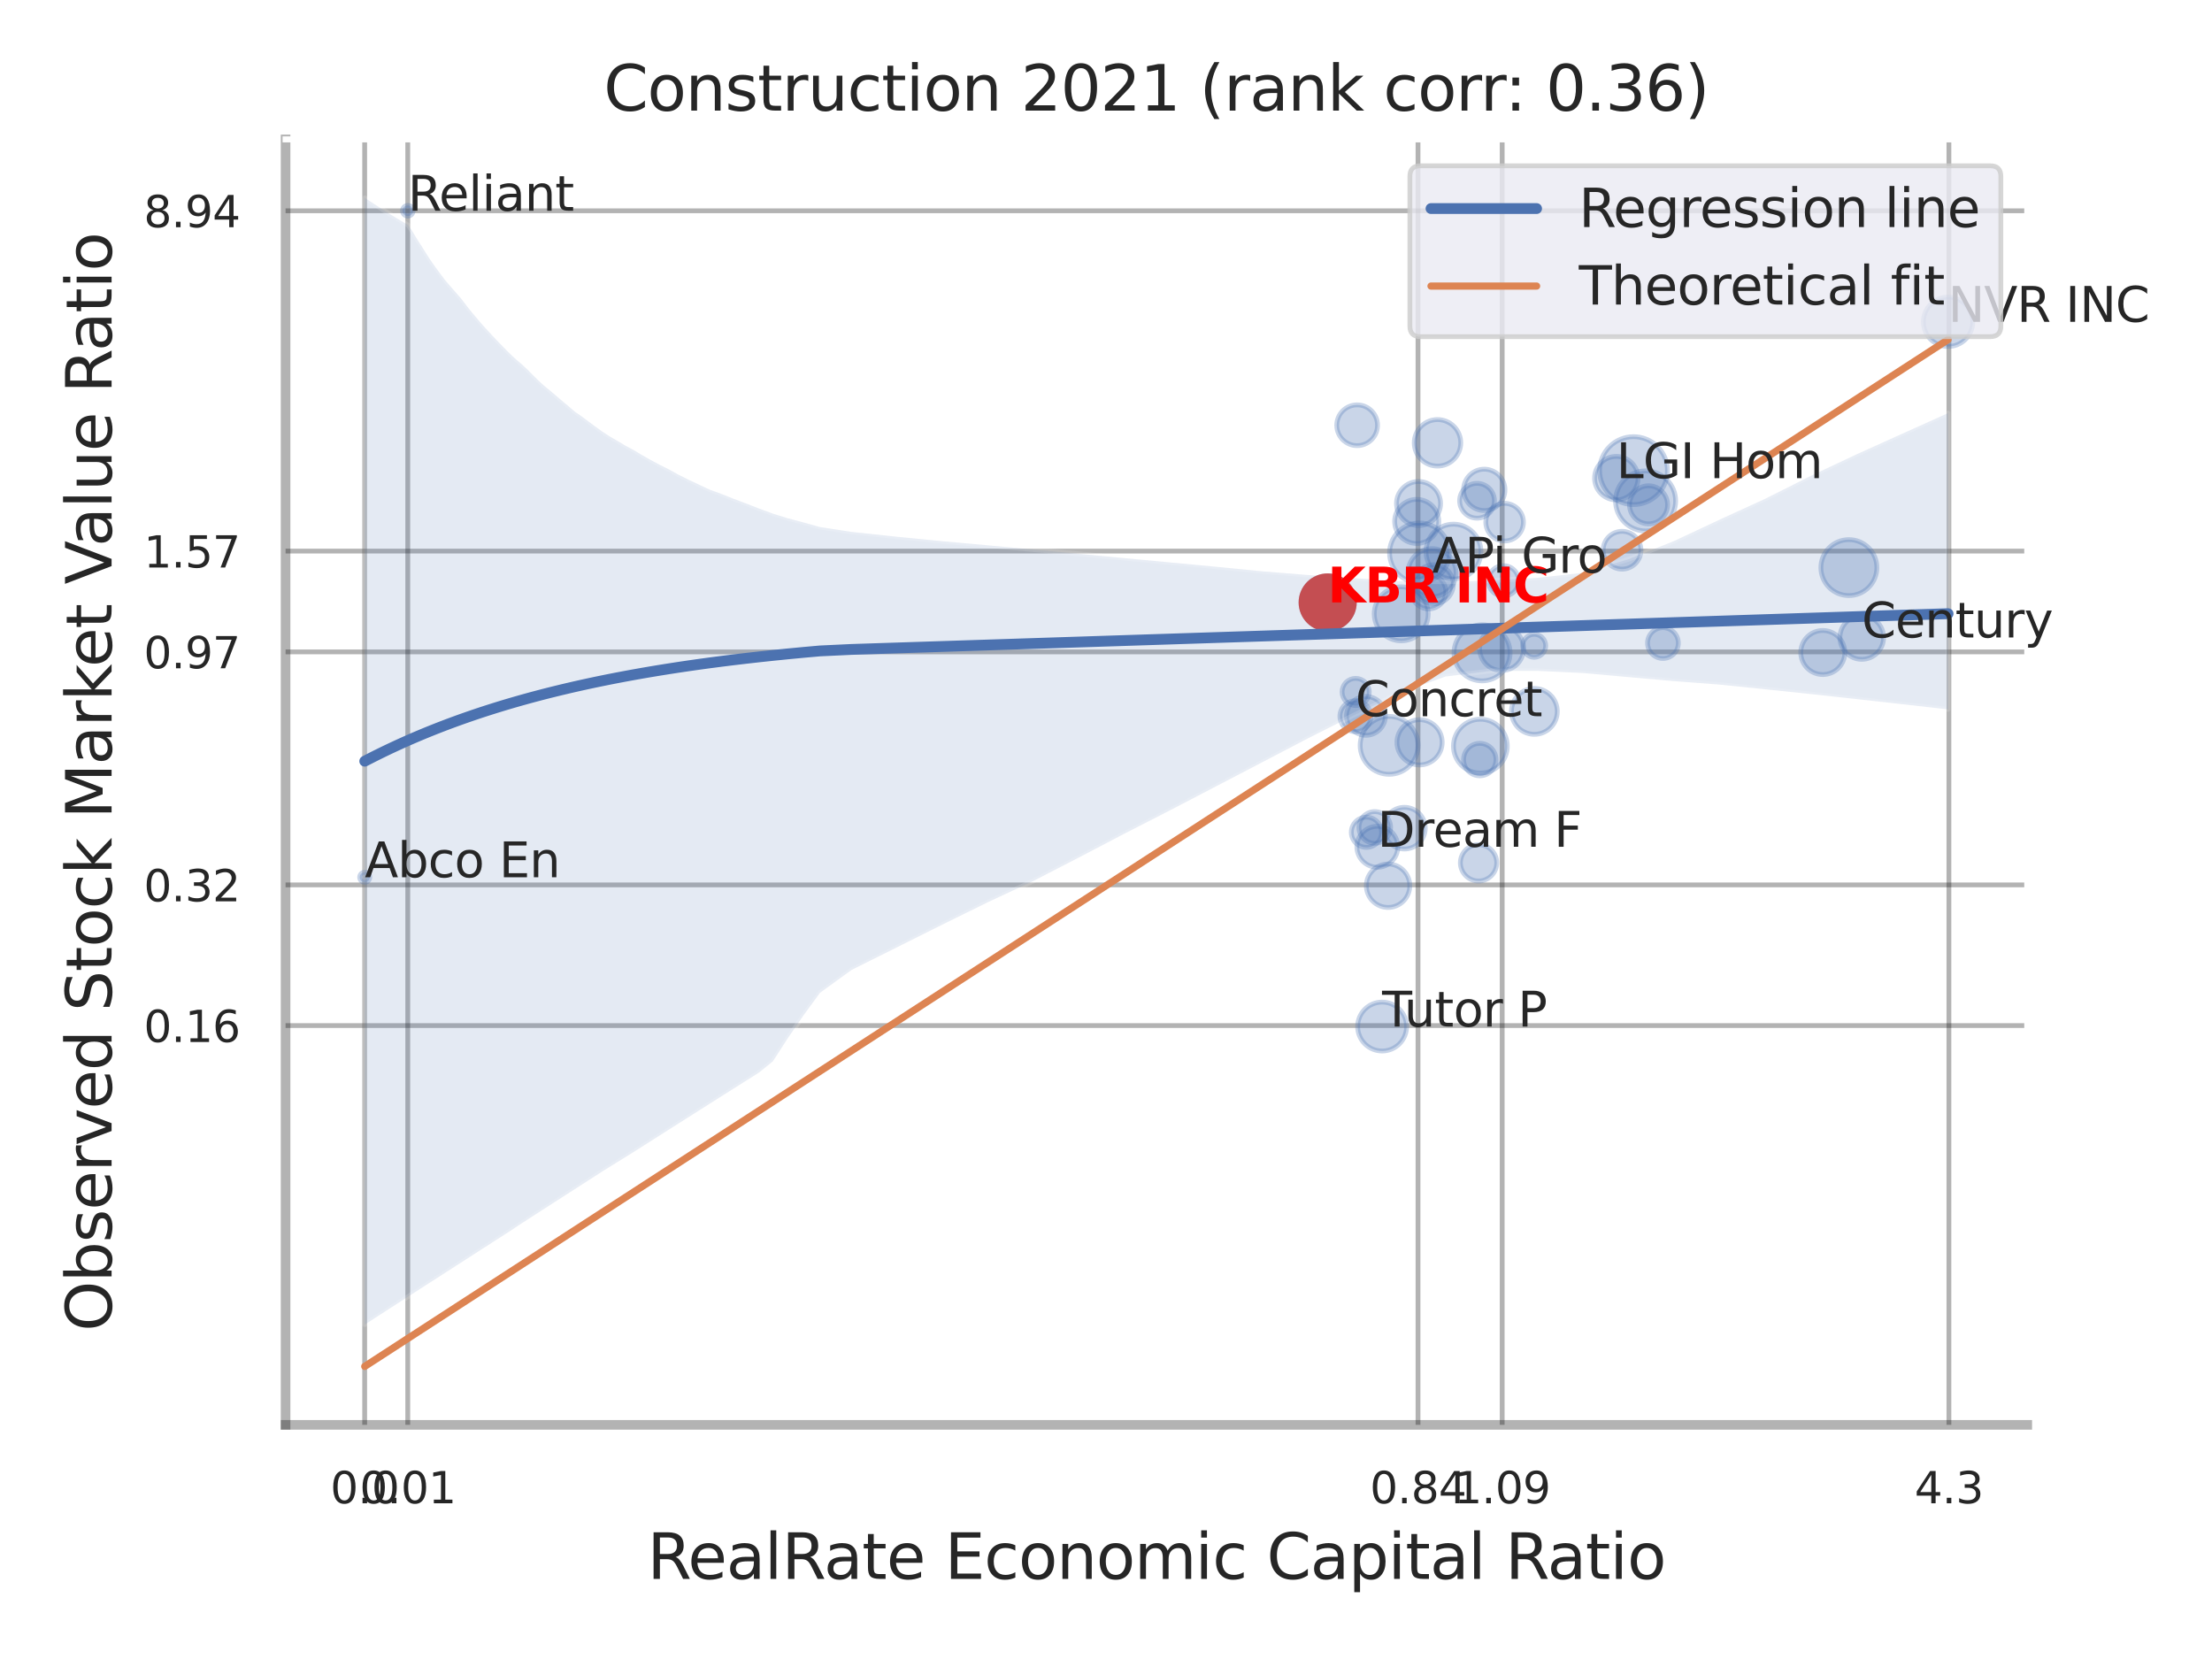 <?xml version="1.0" encoding="utf-8" standalone="no"?>
<!DOCTYPE svg PUBLIC "-//W3C//DTD SVG 1.1//EN"
  "http://www.w3.org/Graphics/SVG/1.1/DTD/svg11.dtd">
<svg xmlns:xlink="http://www.w3.org/1999/xlink" width="460.8pt" height="345.6pt" viewBox="0 0 460.8 345.6" xmlns="http://www.w3.org/2000/svg" version="1.1">
 <defs>
  <style type="text/css">*{stroke-linejoin: round; stroke-linecap: butt}</style>
 </defs>
 <g id="figure_1">
  <g id="patch_1">
   <path d="M 0 345.6 
L 460.8 345.6 
L 460.8 0 
L 0 0 
z
" style="fill: #ffffff"/>
  </g>
  <g id="axes_1">
   <g id="patch_2">
    <path d="M 59.49 296.82 
L 422.313 296.82 
L 422.313 29.04 
L 59.49 29.04 
z
" style="fill: #ffffff"/>
   </g>
   <g id="matplotlib.axis_1">
    <g id="xtick_1">
     <g id="line2d_1">
      <path d="M 75.967 296.82 
L 75.967 29.04 
" clip-path="url(#p6a0bfd4bca)" style="fill: none; stroke: #000000; stroke-opacity: 0.3; stroke-linecap: round"/>
     </g>
     <g id="text_1">
      <!-- 0.0 -->
      <g style="fill: #262626" transform="translate(68.81 313.159) scale(0.09 -0.09)">
       <defs>
        <path id="DejaVuSans-30" d="M 2034 4250 
Q 1547 4250 1301 3770 
Q 1056 3291 1056 2328 
Q 1056 1369 1301 889 
Q 1547 409 2034 409 
Q 2525 409 2770 889 
Q 3016 1369 3016 2328 
Q 3016 3291 2770 3770 
Q 2525 4250 2034 4250 
z
M 2034 4750 
Q 2819 4750 3233 4129 
Q 3647 3509 3647 2328 
Q 3647 1150 3233 529 
Q 2819 -91 2034 -91 
Q 1250 -91 836 529 
Q 422 1150 422 2328 
Q 422 3509 836 4129 
Q 1250 4750 2034 4750 
z
" transform="scale(0.016)"/>
        <path id="DejaVuSans-2e" d="M 684 794 
L 1344 794 
L 1344 0 
L 684 0 
L 684 794 
z
" transform="scale(0.016)"/>
       </defs>
       <use xlink:href="#DejaVuSans-30"/>
       <use xlink:href="#DejaVuSans-2e" x="63.623"/>
       <use xlink:href="#DejaVuSans-30" x="95.41"/>
      </g>
     </g>
    </g>
    <g id="xtick_2">
     <g id="line2d_2">
      <path d="M 84.942 296.82 
L 84.942 29.04 
" clip-path="url(#p6a0bfd4bca)" style="fill: none; stroke: #000000; stroke-opacity: 0.3; stroke-linecap: round"/>
     </g>
     <g id="text_2">
      <!-- 0.01 -->
      <g style="fill: #262626" transform="translate(74.922 313.159) scale(0.09 -0.09)">
       <defs>
        <path id="DejaVuSans-31" d="M 794 531 
L 1825 531 
L 1825 4091 
L 703 3866 
L 703 4441 
L 1819 4666 
L 2450 4666 
L 2450 531 
L 3481 531 
L 3481 0 
L 794 0 
L 794 531 
z
" transform="scale(0.016)"/>
       </defs>
       <use xlink:href="#DejaVuSans-30"/>
       <use xlink:href="#DejaVuSans-2e" x="63.623"/>
       <use xlink:href="#DejaVuSans-30" x="95.41"/>
       <use xlink:href="#DejaVuSans-31" x="159.033"/>
      </g>
     </g>
    </g>
    <g id="xtick_3">
     <g id="line2d_3">
      <path d="M 295.396 296.82 
L 295.396 29.04 
" clip-path="url(#p6a0bfd4bca)" style="fill: none; stroke: #000000; stroke-opacity: 0.3; stroke-linecap: round"/>
     </g>
     <g id="text_3">
      <!-- 0.84 -->
      <g style="fill: #262626" transform="translate(285.376 313.159) scale(0.09 -0.09)">
       <defs>
        <path id="DejaVuSans-38" d="M 2034 2216 
Q 1584 2216 1326 1975 
Q 1069 1734 1069 1313 
Q 1069 891 1326 650 
Q 1584 409 2034 409 
Q 2484 409 2743 651 
Q 3003 894 3003 1313 
Q 3003 1734 2745 1975 
Q 2488 2216 2034 2216 
z
M 1403 2484 
Q 997 2584 770 2862 
Q 544 3141 544 3541 
Q 544 4100 942 4425 
Q 1341 4750 2034 4750 
Q 2731 4750 3128 4425 
Q 3525 4100 3525 3541 
Q 3525 3141 3298 2862 
Q 3072 2584 2669 2484 
Q 3125 2378 3379 2068 
Q 3634 1759 3634 1313 
Q 3634 634 3220 271 
Q 2806 -91 2034 -91 
Q 1263 -91 848 271 
Q 434 634 434 1313 
Q 434 1759 690 2068 
Q 947 2378 1403 2484 
z
M 1172 3481 
Q 1172 3119 1398 2916 
Q 1625 2713 2034 2713 
Q 2441 2713 2670 2916 
Q 2900 3119 2900 3481 
Q 2900 3844 2670 4047 
Q 2441 4250 2034 4250 
Q 1625 4250 1398 4047 
Q 1172 3844 1172 3481 
z
" transform="scale(0.016)"/>
        <path id="DejaVuSans-34" d="M 2419 4116 
L 825 1625 
L 2419 1625 
L 2419 4116 
z
M 2253 4666 
L 3047 4666 
L 3047 1625 
L 3713 1625 
L 3713 1100 
L 3047 1100 
L 3047 0 
L 2419 0 
L 2419 1100 
L 313 1100 
L 313 1709 
L 2253 4666 
z
" transform="scale(0.016)"/>
       </defs>
       <use xlink:href="#DejaVuSans-30"/>
       <use xlink:href="#DejaVuSans-2e" x="63.623"/>
       <use xlink:href="#DejaVuSans-38" x="95.41"/>
       <use xlink:href="#DejaVuSans-34" x="159.033"/>
      </g>
     </g>
    </g>
    <g id="xtick_4">
     <g id="line2d_4">
      <path d="M 312.929 296.82 
L 312.929 29.04 
" clip-path="url(#p6a0bfd4bca)" style="fill: none; stroke: #000000; stroke-opacity: 0.3; stroke-linecap: round"/>
     </g>
     <g id="text_4">
      <!-- 1.09 -->
      <g style="fill: #262626" transform="translate(302.91 313.159) scale(0.09 -0.09)">
       <defs>
        <path id="DejaVuSans-39" d="M 703 97 
L 703 672 
Q 941 559 1184 500 
Q 1428 441 1663 441 
Q 2288 441 2617 861 
Q 2947 1281 2994 2138 
Q 2813 1869 2534 1725 
Q 2256 1581 1919 1581 
Q 1219 1581 811 2004 
Q 403 2428 403 3163 
Q 403 3881 828 4315 
Q 1253 4750 1959 4750 
Q 2769 4750 3195 4129 
Q 3622 3509 3622 2328 
Q 3622 1225 3098 567 
Q 2575 -91 1691 -91 
Q 1453 -91 1209 -44 
Q 966 3 703 97 
z
M 1959 2075 
Q 2384 2075 2632 2365 
Q 2881 2656 2881 3163 
Q 2881 3666 2632 3958 
Q 2384 4250 1959 4250 
Q 1534 4250 1286 3958 
Q 1038 3666 1038 3163 
Q 1038 2656 1286 2365 
Q 1534 2075 1959 2075 
z
" transform="scale(0.016)"/>
       </defs>
       <use xlink:href="#DejaVuSans-31"/>
       <use xlink:href="#DejaVuSans-2e" x="63.623"/>
       <use xlink:href="#DejaVuSans-30" x="95.41"/>
       <use xlink:href="#DejaVuSans-39" x="159.033"/>
      </g>
     </g>
    </g>
    <g id="xtick_5">
     <g id="line2d_5">
      <path d="M 405.993 296.82 
L 405.993 29.04 
" clip-path="url(#p6a0bfd4bca)" style="fill: none; stroke: #000000; stroke-opacity: 0.3; stroke-linecap: round"/>
     </g>
     <g id="text_5">
      <!-- 4.3 -->
      <g style="fill: #262626" transform="translate(398.836 313.159) scale(0.09 -0.09)">
       <defs>
        <path id="DejaVuSans-33" d="M 2597 2516 
Q 3050 2419 3304 2112 
Q 3559 1806 3559 1356 
Q 3559 666 3084 287 
Q 2609 -91 1734 -91 
Q 1441 -91 1130 -33 
Q 819 25 488 141 
L 488 750 
Q 750 597 1062 519 
Q 1375 441 1716 441 
Q 2309 441 2620 675 
Q 2931 909 2931 1356 
Q 2931 1769 2642 2001 
Q 2353 2234 1838 2234 
L 1294 2234 
L 1294 2753 
L 1863 2753 
Q 2328 2753 2575 2939 
Q 2822 3125 2822 3475 
Q 2822 3834 2567 4026 
Q 2313 4219 1838 4219 
Q 1578 4219 1281 4162 
Q 984 4106 628 3988 
L 628 4550 
Q 988 4650 1302 4700 
Q 1616 4750 1894 4750 
Q 2613 4750 3031 4423 
Q 3450 4097 3450 3541 
Q 3450 3153 3228 2886 
Q 3006 2619 2597 2516 
z
" transform="scale(0.016)"/>
       </defs>
       <use xlink:href="#DejaVuSans-34"/>
       <use xlink:href="#DejaVuSans-2e" x="63.623"/>
       <use xlink:href="#DejaVuSans-33" x="95.41"/>
      </g>
     </g>
    </g>
    <g id="xtick_6"/>
    <g id="xtick_7"/>
    <g id="xtick_8"/>
    <g id="text_6">
     <!-- RealRate Economic Capital Ratio -->
     <g style="fill: #262626" transform="translate(134.848 328.908) scale(0.13 -0.13)">
      <defs>
       <path id="DejaVuSans-52" d="M 2841 2188 
Q 3044 2119 3236 1894 
Q 3428 1669 3622 1275 
L 4263 0 
L 3584 0 
L 2988 1197 
Q 2756 1666 2539 1819 
Q 2322 1972 1947 1972 
L 1259 1972 
L 1259 0 
L 628 0 
L 628 4666 
L 2053 4666 
Q 2853 4666 3247 4331 
Q 3641 3997 3641 3322 
Q 3641 2881 3436 2590 
Q 3231 2300 2841 2188 
z
M 1259 4147 
L 1259 2491 
L 2053 2491 
Q 2509 2491 2742 2702 
Q 2975 2913 2975 3322 
Q 2975 3731 2742 3939 
Q 2509 4147 2053 4147 
L 1259 4147 
z
" transform="scale(0.016)"/>
       <path id="DejaVuSans-65" d="M 3597 1894 
L 3597 1613 
L 953 1613 
Q 991 1019 1311 708 
Q 1631 397 2203 397 
Q 2534 397 2845 478 
Q 3156 559 3463 722 
L 3463 178 
Q 3153 47 2828 -22 
Q 2503 -91 2169 -91 
Q 1331 -91 842 396 
Q 353 884 353 1716 
Q 353 2575 817 3079 
Q 1281 3584 2069 3584 
Q 2775 3584 3186 3129 
Q 3597 2675 3597 1894 
z
M 3022 2063 
Q 3016 2534 2758 2815 
Q 2500 3097 2075 3097 
Q 1594 3097 1305 2825 
Q 1016 2553 972 2059 
L 3022 2063 
z
" transform="scale(0.016)"/>
       <path id="DejaVuSans-61" d="M 2194 1759 
Q 1497 1759 1228 1600 
Q 959 1441 959 1056 
Q 959 750 1161 570 
Q 1363 391 1709 391 
Q 2188 391 2477 730 
Q 2766 1069 2766 1631 
L 2766 1759 
L 2194 1759 
z
M 3341 1997 
L 3341 0 
L 2766 0 
L 2766 531 
Q 2569 213 2275 61 
Q 1981 -91 1556 -91 
Q 1019 -91 701 211 
Q 384 513 384 1019 
Q 384 1609 779 1909 
Q 1175 2209 1959 2209 
L 2766 2209 
L 2766 2266 
Q 2766 2663 2505 2880 
Q 2244 3097 1772 3097 
Q 1472 3097 1187 3025 
Q 903 2953 641 2809 
L 641 3341 
Q 956 3463 1253 3523 
Q 1550 3584 1831 3584 
Q 2591 3584 2966 3190 
Q 3341 2797 3341 1997 
z
" transform="scale(0.016)"/>
       <path id="DejaVuSans-6c" d="M 603 4863 
L 1178 4863 
L 1178 0 
L 603 0 
L 603 4863 
z
" transform="scale(0.016)"/>
       <path id="DejaVuSans-74" d="M 1172 4494 
L 1172 3500 
L 2356 3500 
L 2356 3053 
L 1172 3053 
L 1172 1153 
Q 1172 725 1289 603 
Q 1406 481 1766 481 
L 2356 481 
L 2356 0 
L 1766 0 
Q 1100 0 847 248 
Q 594 497 594 1153 
L 594 3053 
L 172 3053 
L 172 3500 
L 594 3500 
L 594 4494 
L 1172 4494 
z
" transform="scale(0.016)"/>
       <path id="DejaVuSans-20" transform="scale(0.016)"/>
       <path id="DejaVuSans-45" d="M 628 4666 
L 3578 4666 
L 3578 4134 
L 1259 4134 
L 1259 2753 
L 3481 2753 
L 3481 2222 
L 1259 2222 
L 1259 531 
L 3634 531 
L 3634 0 
L 628 0 
L 628 4666 
z
" transform="scale(0.016)"/>
       <path id="DejaVuSans-63" d="M 3122 3366 
L 3122 2828 
Q 2878 2963 2633 3030 
Q 2388 3097 2138 3097 
Q 1578 3097 1268 2742 
Q 959 2388 959 1747 
Q 959 1106 1268 751 
Q 1578 397 2138 397 
Q 2388 397 2633 464 
Q 2878 531 3122 666 
L 3122 134 
Q 2881 22 2623 -34 
Q 2366 -91 2075 -91 
Q 1284 -91 818 406 
Q 353 903 353 1747 
Q 353 2603 823 3093 
Q 1294 3584 2113 3584 
Q 2378 3584 2631 3529 
Q 2884 3475 3122 3366 
z
" transform="scale(0.016)"/>
       <path id="DejaVuSans-6f" d="M 1959 3097 
Q 1497 3097 1228 2736 
Q 959 2375 959 1747 
Q 959 1119 1226 758 
Q 1494 397 1959 397 
Q 2419 397 2687 759 
Q 2956 1122 2956 1747 
Q 2956 2369 2687 2733 
Q 2419 3097 1959 3097 
z
M 1959 3584 
Q 2709 3584 3137 3096 
Q 3566 2609 3566 1747 
Q 3566 888 3137 398 
Q 2709 -91 1959 -91 
Q 1206 -91 779 398 
Q 353 888 353 1747 
Q 353 2609 779 3096 
Q 1206 3584 1959 3584 
z
" transform="scale(0.016)"/>
       <path id="DejaVuSans-6e" d="M 3513 2113 
L 3513 0 
L 2938 0 
L 2938 2094 
Q 2938 2591 2744 2837 
Q 2550 3084 2163 3084 
Q 1697 3084 1428 2787 
Q 1159 2491 1159 1978 
L 1159 0 
L 581 0 
L 581 3500 
L 1159 3500 
L 1159 2956 
Q 1366 3272 1645 3428 
Q 1925 3584 2291 3584 
Q 2894 3584 3203 3211 
Q 3513 2838 3513 2113 
z
" transform="scale(0.016)"/>
       <path id="DejaVuSans-6d" d="M 3328 2828 
Q 3544 3216 3844 3400 
Q 4144 3584 4550 3584 
Q 5097 3584 5394 3201 
Q 5691 2819 5691 2113 
L 5691 0 
L 5113 0 
L 5113 2094 
Q 5113 2597 4934 2840 
Q 4756 3084 4391 3084 
Q 3944 3084 3684 2787 
Q 3425 2491 3425 1978 
L 3425 0 
L 2847 0 
L 2847 2094 
Q 2847 2600 2669 2842 
Q 2491 3084 2119 3084 
Q 1678 3084 1418 2786 
Q 1159 2488 1159 1978 
L 1159 0 
L 581 0 
L 581 3500 
L 1159 3500 
L 1159 2956 
Q 1356 3278 1631 3431 
Q 1906 3584 2284 3584 
Q 2666 3584 2933 3390 
Q 3200 3197 3328 2828 
z
" transform="scale(0.016)"/>
       <path id="DejaVuSans-69" d="M 603 3500 
L 1178 3500 
L 1178 0 
L 603 0 
L 603 3500 
z
M 603 4863 
L 1178 4863 
L 1178 4134 
L 603 4134 
L 603 4863 
z
" transform="scale(0.016)"/>
       <path id="DejaVuSans-43" d="M 4122 4306 
L 4122 3641 
Q 3803 3938 3442 4084 
Q 3081 4231 2675 4231 
Q 1875 4231 1450 3742 
Q 1025 3253 1025 2328 
Q 1025 1406 1450 917 
Q 1875 428 2675 428 
Q 3081 428 3442 575 
Q 3803 722 4122 1019 
L 4122 359 
Q 3791 134 3420 21 
Q 3050 -91 2638 -91 
Q 1578 -91 968 557 
Q 359 1206 359 2328 
Q 359 3453 968 4101 
Q 1578 4750 2638 4750 
Q 3056 4750 3426 4639 
Q 3797 4528 4122 4306 
z
" transform="scale(0.016)"/>
       <path id="DejaVuSans-70" d="M 1159 525 
L 1159 -1331 
L 581 -1331 
L 581 3500 
L 1159 3500 
L 1159 2969 
Q 1341 3281 1617 3432 
Q 1894 3584 2278 3584 
Q 2916 3584 3314 3078 
Q 3713 2572 3713 1747 
Q 3713 922 3314 415 
Q 2916 -91 2278 -91 
Q 1894 -91 1617 61 
Q 1341 213 1159 525 
z
M 3116 1747 
Q 3116 2381 2855 2742 
Q 2594 3103 2138 3103 
Q 1681 3103 1420 2742 
Q 1159 2381 1159 1747 
Q 1159 1113 1420 752 
Q 1681 391 2138 391 
Q 2594 391 2855 752 
Q 3116 1113 3116 1747 
z
" transform="scale(0.016)"/>
      </defs>
      <use xlink:href="#DejaVuSans-52"/>
      <use xlink:href="#DejaVuSans-65" x="64.982"/>
      <use xlink:href="#DejaVuSans-61" x="126.506"/>
      <use xlink:href="#DejaVuSans-6c" x="187.785"/>
      <use xlink:href="#DejaVuSans-52" x="215.568"/>
      <use xlink:href="#DejaVuSans-61" x="282.801"/>
      <use xlink:href="#DejaVuSans-74" x="344.08"/>
      <use xlink:href="#DejaVuSans-65" x="383.289"/>
      <use xlink:href="#DejaVuSans-20" x="444.812"/>
      <use xlink:href="#DejaVuSans-45" x="476.6"/>
      <use xlink:href="#DejaVuSans-63" x="539.783"/>
      <use xlink:href="#DejaVuSans-6f" x="594.764"/>
      <use xlink:href="#DejaVuSans-6e" x="655.945"/>
      <use xlink:href="#DejaVuSans-6f" x="719.324"/>
      <use xlink:href="#DejaVuSans-6d" x="780.506"/>
      <use xlink:href="#DejaVuSans-69" x="877.918"/>
      <use xlink:href="#DejaVuSans-63" x="905.701"/>
      <use xlink:href="#DejaVuSans-20" x="960.682"/>
      <use xlink:href="#DejaVuSans-43" x="992.469"/>
      <use xlink:href="#DejaVuSans-61" x="1062.293"/>
      <use xlink:href="#DejaVuSans-70" x="1123.572"/>
      <use xlink:href="#DejaVuSans-69" x="1187.049"/>
      <use xlink:href="#DejaVuSans-74" x="1214.832"/>
      <use xlink:href="#DejaVuSans-61" x="1254.041"/>
      <use xlink:href="#DejaVuSans-6c" x="1315.32"/>
      <use xlink:href="#DejaVuSans-20" x="1343.104"/>
      <use xlink:href="#DejaVuSans-52" x="1374.891"/>
      <use xlink:href="#DejaVuSans-61" x="1442.123"/>
      <use xlink:href="#DejaVuSans-74" x="1503.402"/>
      <use xlink:href="#DejaVuSans-69" x="1542.611"/>
      <use xlink:href="#DejaVuSans-6f" x="1570.395"/>
     </g>
    </g>
   </g>
   <g id="matplotlib.axis_2">
    <g id="ytick_1">
     <g id="line2d_6">
      <path d="M 59.49 213.642 
L 422.313 213.642 
" clip-path="url(#p6a0bfd4bca)" style="fill: none; stroke: #000000; stroke-opacity: 0.3; stroke-linecap: round"/>
     </g>
     <g id="text_7">
      <!-- 0.16 -->
      <g style="fill: #262626" transform="translate(29.951 217.062) scale(0.09 -0.09)">
       <defs>
        <path id="DejaVuSans-36" d="M 2113 2584 
Q 1688 2584 1439 2293 
Q 1191 2003 1191 1497 
Q 1191 994 1439 701 
Q 1688 409 2113 409 
Q 2538 409 2786 701 
Q 3034 994 3034 1497 
Q 3034 2003 2786 2293 
Q 2538 2584 2113 2584 
z
M 3366 4563 
L 3366 3988 
Q 3128 4100 2886 4159 
Q 2644 4219 2406 4219 
Q 1781 4219 1451 3797 
Q 1122 3375 1075 2522 
Q 1259 2794 1537 2939 
Q 1816 3084 2150 3084 
Q 2853 3084 3261 2657 
Q 3669 2231 3669 1497 
Q 3669 778 3244 343 
Q 2819 -91 2113 -91 
Q 1303 -91 875 529 
Q 447 1150 447 2328 
Q 447 3434 972 4092 
Q 1497 4750 2381 4750 
Q 2619 4750 2861 4703 
Q 3103 4656 3366 4563 
z
" transform="scale(0.016)"/>
       </defs>
       <use xlink:href="#DejaVuSans-30"/>
       <use xlink:href="#DejaVuSans-2e" x="63.623"/>
       <use xlink:href="#DejaVuSans-31" x="95.41"/>
       <use xlink:href="#DejaVuSans-36" x="159.033"/>
      </g>
     </g>
    </g>
    <g id="ytick_2">
     <g id="line2d_7">
      <path d="M 59.49 184.341 
L 422.313 184.341 
" clip-path="url(#p6a0bfd4bca)" style="fill: none; stroke: #000000; stroke-opacity: 0.3; stroke-linecap: round"/>
     </g>
     <g id="text_8">
      <!-- 0.32 -->
      <g style="fill: #262626" transform="translate(29.951 187.76) scale(0.09 -0.09)">
       <defs>
        <path id="DejaVuSans-32" d="M 1228 531 
L 3431 531 
L 3431 0 
L 469 0 
L 469 531 
Q 828 903 1448 1529 
Q 2069 2156 2228 2338 
Q 2531 2678 2651 2914 
Q 2772 3150 2772 3378 
Q 2772 3750 2511 3984 
Q 2250 4219 1831 4219 
Q 1534 4219 1204 4116 
Q 875 4013 500 3803 
L 500 4441 
Q 881 4594 1212 4672 
Q 1544 4750 1819 4750 
Q 2544 4750 2975 4387 
Q 3406 4025 3406 3419 
Q 3406 3131 3298 2873 
Q 3191 2616 2906 2266 
Q 2828 2175 2409 1742 
Q 1991 1309 1228 531 
z
" transform="scale(0.016)"/>
       </defs>
       <use xlink:href="#DejaVuSans-30"/>
       <use xlink:href="#DejaVuSans-2e" x="63.623"/>
       <use xlink:href="#DejaVuSans-33" x="95.41"/>
       <use xlink:href="#DejaVuSans-32" x="159.033"/>
      </g>
     </g>
    </g>
    <g id="ytick_3">
     <g id="line2d_8">
      <path d="M 59.49 135.797 
L 422.313 135.797 
" clip-path="url(#p6a0bfd4bca)" style="fill: none; stroke: #000000; stroke-opacity: 0.3; stroke-linecap: round"/>
     </g>
     <g id="text_9">
      <!-- 0.97 -->
      <g style="fill: #262626" transform="translate(29.951 139.216) scale(0.09 -0.09)">
       <defs>
        <path id="DejaVuSans-37" d="M 525 4666 
L 3525 4666 
L 3525 4397 
L 1831 0 
L 1172 0 
L 2766 4134 
L 525 4134 
L 525 4666 
z
" transform="scale(0.016)"/>
       </defs>
       <use xlink:href="#DejaVuSans-30"/>
       <use xlink:href="#DejaVuSans-2e" x="63.623"/>
       <use xlink:href="#DejaVuSans-39" x="95.41"/>
       <use xlink:href="#DejaVuSans-37" x="159.033"/>
      </g>
     </g>
    </g>
    <g id="ytick_4">
     <g id="line2d_9">
      <path d="M 59.49 114.805 
L 422.313 114.805 
" clip-path="url(#p6a0bfd4bca)" style="fill: none; stroke: #000000; stroke-opacity: 0.3; stroke-linecap: round"/>
     </g>
     <g id="text_10">
      <!-- 1.57 -->
      <g style="fill: #262626" transform="translate(29.951 118.224) scale(0.09 -0.09)">
       <defs>
        <path id="DejaVuSans-35" d="M 691 4666 
L 3169 4666 
L 3169 4134 
L 1269 4134 
L 1269 2991 
Q 1406 3038 1543 3061 
Q 1681 3084 1819 3084 
Q 2600 3084 3056 2656 
Q 3513 2228 3513 1497 
Q 3513 744 3044 326 
Q 2575 -91 1722 -91 
Q 1428 -91 1123 -41 
Q 819 9 494 109 
L 494 744 
Q 775 591 1075 516 
Q 1375 441 1709 441 
Q 2250 441 2565 725 
Q 2881 1009 2881 1497 
Q 2881 1984 2565 2268 
Q 2250 2553 1709 2553 
Q 1456 2553 1204 2497 
Q 953 2441 691 2322 
L 691 4666 
z
" transform="scale(0.016)"/>
       </defs>
       <use xlink:href="#DejaVuSans-31"/>
       <use xlink:href="#DejaVuSans-2e" x="63.623"/>
       <use xlink:href="#DejaVuSans-35" x="95.41"/>
       <use xlink:href="#DejaVuSans-37" x="159.033"/>
      </g>
     </g>
    </g>
    <g id="ytick_5">
     <g id="line2d_10">
      <path d="M 59.49 43.915 
L 422.313 43.915 
" clip-path="url(#p6a0bfd4bca)" style="fill: none; stroke: #000000; stroke-opacity: 0.3; stroke-linecap: round"/>
     </g>
     <g id="text_11">
      <!-- 8.94 -->
      <g style="fill: #262626" transform="translate(29.951 47.335) scale(0.09 -0.09)">
       <use xlink:href="#DejaVuSans-38"/>
       <use xlink:href="#DejaVuSans-2e" x="63.623"/>
       <use xlink:href="#DejaVuSans-39" x="95.41"/>
       <use xlink:href="#DejaVuSans-34" x="159.033"/>
      </g>
     </g>
    </g>
    <g id="ytick_6"/>
    <g id="ytick_7"/>
    <g id="ytick_8"/>
    <g id="ytick_9"/>
    <g id="text_12">
     <!-- Observed Stock Market Value Ratio -->
     <g style="fill: #262626" transform="translate(23.247 277.332) rotate(-90) scale(0.13 -0.13)">
      <defs>
       <path id="DejaVuSans-4f" d="M 2522 4238 
Q 1834 4238 1429 3725 
Q 1025 3213 1025 2328 
Q 1025 1447 1429 934 
Q 1834 422 2522 422 
Q 3209 422 3611 934 
Q 4013 1447 4013 2328 
Q 4013 3213 3611 3725 
Q 3209 4238 2522 4238 
z
M 2522 4750 
Q 3503 4750 4090 4092 
Q 4678 3434 4678 2328 
Q 4678 1225 4090 567 
Q 3503 -91 2522 -91 
Q 1538 -91 948 565 
Q 359 1222 359 2328 
Q 359 3434 948 4092 
Q 1538 4750 2522 4750 
z
" transform="scale(0.016)"/>
       <path id="DejaVuSans-62" d="M 3116 1747 
Q 3116 2381 2855 2742 
Q 2594 3103 2138 3103 
Q 1681 3103 1420 2742 
Q 1159 2381 1159 1747 
Q 1159 1113 1420 752 
Q 1681 391 2138 391 
Q 2594 391 2855 752 
Q 3116 1113 3116 1747 
z
M 1159 2969 
Q 1341 3281 1617 3432 
Q 1894 3584 2278 3584 
Q 2916 3584 3314 3078 
Q 3713 2572 3713 1747 
Q 3713 922 3314 415 
Q 2916 -91 2278 -91 
Q 1894 -91 1617 61 
Q 1341 213 1159 525 
L 1159 0 
L 581 0 
L 581 4863 
L 1159 4863 
L 1159 2969 
z
" transform="scale(0.016)"/>
       <path id="DejaVuSans-73" d="M 2834 3397 
L 2834 2853 
Q 2591 2978 2328 3040 
Q 2066 3103 1784 3103 
Q 1356 3103 1142 2972 
Q 928 2841 928 2578 
Q 928 2378 1081 2264 
Q 1234 2150 1697 2047 
L 1894 2003 
Q 2506 1872 2764 1633 
Q 3022 1394 3022 966 
Q 3022 478 2636 193 
Q 2250 -91 1575 -91 
Q 1294 -91 989 -36 
Q 684 19 347 128 
L 347 722 
Q 666 556 975 473 
Q 1284 391 1588 391 
Q 1994 391 2212 530 
Q 2431 669 2431 922 
Q 2431 1156 2273 1281 
Q 2116 1406 1581 1522 
L 1381 1569 
Q 847 1681 609 1914 
Q 372 2147 372 2553 
Q 372 3047 722 3315 
Q 1072 3584 1716 3584 
Q 2034 3584 2315 3537 
Q 2597 3491 2834 3397 
z
" transform="scale(0.016)"/>
       <path id="DejaVuSans-72" d="M 2631 2963 
Q 2534 3019 2420 3045 
Q 2306 3072 2169 3072 
Q 1681 3072 1420 2755 
Q 1159 2438 1159 1844 
L 1159 0 
L 581 0 
L 581 3500 
L 1159 3500 
L 1159 2956 
Q 1341 3275 1631 3429 
Q 1922 3584 2338 3584 
Q 2397 3584 2469 3576 
Q 2541 3569 2628 3553 
L 2631 2963 
z
" transform="scale(0.016)"/>
       <path id="DejaVuSans-76" d="M 191 3500 
L 800 3500 
L 1894 563 
L 2988 3500 
L 3597 3500 
L 2284 0 
L 1503 0 
L 191 3500 
z
" transform="scale(0.016)"/>
       <path id="DejaVuSans-64" d="M 2906 2969 
L 2906 4863 
L 3481 4863 
L 3481 0 
L 2906 0 
L 2906 525 
Q 2725 213 2448 61 
Q 2172 -91 1784 -91 
Q 1150 -91 751 415 
Q 353 922 353 1747 
Q 353 2572 751 3078 
Q 1150 3584 1784 3584 
Q 2172 3584 2448 3432 
Q 2725 3281 2906 2969 
z
M 947 1747 
Q 947 1113 1208 752 
Q 1469 391 1925 391 
Q 2381 391 2643 752 
Q 2906 1113 2906 1747 
Q 2906 2381 2643 2742 
Q 2381 3103 1925 3103 
Q 1469 3103 1208 2742 
Q 947 2381 947 1747 
z
" transform="scale(0.016)"/>
       <path id="DejaVuSans-53" d="M 3425 4513 
L 3425 3897 
Q 3066 4069 2747 4153 
Q 2428 4238 2131 4238 
Q 1616 4238 1336 4038 
Q 1056 3838 1056 3469 
Q 1056 3159 1242 3001 
Q 1428 2844 1947 2747 
L 2328 2669 
Q 3034 2534 3370 2195 
Q 3706 1856 3706 1288 
Q 3706 609 3251 259 
Q 2797 -91 1919 -91 
Q 1588 -91 1214 -16 
Q 841 59 441 206 
L 441 856 
Q 825 641 1194 531 
Q 1563 422 1919 422 
Q 2459 422 2753 634 
Q 3047 847 3047 1241 
Q 3047 1584 2836 1778 
Q 2625 1972 2144 2069 
L 1759 2144 
Q 1053 2284 737 2584 
Q 422 2884 422 3419 
Q 422 4038 858 4394 
Q 1294 4750 2059 4750 
Q 2388 4750 2728 4690 
Q 3069 4631 3425 4513 
z
" transform="scale(0.016)"/>
       <path id="DejaVuSans-6b" d="M 581 4863 
L 1159 4863 
L 1159 1991 
L 2875 3500 
L 3609 3500 
L 1753 1863 
L 3688 0 
L 2938 0 
L 1159 1709 
L 1159 0 
L 581 0 
L 581 4863 
z
" transform="scale(0.016)"/>
       <path id="DejaVuSans-4d" d="M 628 4666 
L 1569 4666 
L 2759 1491 
L 3956 4666 
L 4897 4666 
L 4897 0 
L 4281 0 
L 4281 4097 
L 3078 897 
L 2444 897 
L 1241 4097 
L 1241 0 
L 628 0 
L 628 4666 
z
" transform="scale(0.016)"/>
       <path id="DejaVuSans-56" d="M 1831 0 
L 50 4666 
L 709 4666 
L 2188 738 
L 3669 4666 
L 4325 4666 
L 2547 0 
L 1831 0 
z
" transform="scale(0.016)"/>
       <path id="DejaVuSans-75" d="M 544 1381 
L 544 3500 
L 1119 3500 
L 1119 1403 
Q 1119 906 1312 657 
Q 1506 409 1894 409 
Q 2359 409 2629 706 
Q 2900 1003 2900 1516 
L 2900 3500 
L 3475 3500 
L 3475 0 
L 2900 0 
L 2900 538 
Q 2691 219 2414 64 
Q 2138 -91 1772 -91 
Q 1169 -91 856 284 
Q 544 659 544 1381 
z
M 1991 3584 
L 1991 3584 
z
" transform="scale(0.016)"/>
      </defs>
      <use xlink:href="#DejaVuSans-4f"/>
      <use xlink:href="#DejaVuSans-62" x="78.711"/>
      <use xlink:href="#DejaVuSans-73" x="142.188"/>
      <use xlink:href="#DejaVuSans-65" x="194.287"/>
      <use xlink:href="#DejaVuSans-72" x="255.811"/>
      <use xlink:href="#DejaVuSans-76" x="296.924"/>
      <use xlink:href="#DejaVuSans-65" x="356.104"/>
      <use xlink:href="#DejaVuSans-64" x="417.627"/>
      <use xlink:href="#DejaVuSans-20" x="481.104"/>
      <use xlink:href="#DejaVuSans-53" x="512.891"/>
      <use xlink:href="#DejaVuSans-74" x="576.367"/>
      <use xlink:href="#DejaVuSans-6f" x="615.576"/>
      <use xlink:href="#DejaVuSans-63" x="676.758"/>
      <use xlink:href="#DejaVuSans-6b" x="731.738"/>
      <use xlink:href="#DejaVuSans-20" x="789.648"/>
      <use xlink:href="#DejaVuSans-4d" x="821.436"/>
      <use xlink:href="#DejaVuSans-61" x="907.715"/>
      <use xlink:href="#DejaVuSans-72" x="968.994"/>
      <use xlink:href="#DejaVuSans-6b" x="1010.107"/>
      <use xlink:href="#DejaVuSans-65" x="1064.393"/>
      <use xlink:href="#DejaVuSans-74" x="1125.916"/>
      <use xlink:href="#DejaVuSans-20" x="1165.125"/>
      <use xlink:href="#DejaVuSans-56" x="1196.912"/>
      <use xlink:href="#DejaVuSans-61" x="1257.57"/>
      <use xlink:href="#DejaVuSans-6c" x="1318.85"/>
      <use xlink:href="#DejaVuSans-75" x="1346.633"/>
      <use xlink:href="#DejaVuSans-65" x="1410.012"/>
      <use xlink:href="#DejaVuSans-20" x="1471.535"/>
      <use xlink:href="#DejaVuSans-52" x="1503.322"/>
      <use xlink:href="#DejaVuSans-61" x="1570.555"/>
      <use xlink:href="#DejaVuSans-74" x="1631.834"/>
      <use xlink:href="#DejaVuSans-69" x="1671.043"/>
      <use xlink:href="#DejaVuSans-6f" x="1698.826"/>
     </g>
    </g>
   </g>
   <g id="PathCollection_1">
    <path d="M 291.899 133.496 
C 293.39 133.496 294.82 132.904 295.875 131.849 
C 296.929 130.795 297.521 129.365 297.521 127.874 
C 297.521 126.383 296.929 124.953 295.875 123.899 
C 294.82 122.845 293.39 122.252 291.899 122.252 
C 290.408 122.252 288.978 122.845 287.924 123.899 
C 286.87 124.953 286.277 126.383 286.277 127.874 
C 286.277 129.365 286.87 130.795 287.924 131.849 
C 288.978 132.904 290.408 133.496 291.899 133.496 
z
" clip-path="url(#p6a0bfd4bca)" style="fill: #4c72b0; fill-opacity: 0.3; stroke: #4c72b0; stroke-opacity: 0.3"/>
    <path d="M 342.806 110.612 
C 344.466 110.612 346.059 109.952 347.233 108.778 
C 348.407 107.604 349.066 106.012 349.066 104.352 
C 349.066 102.691 348.407 101.099 347.233 99.925 
C 346.059 98.751 344.466 98.092 342.806 98.092 
C 341.146 98.092 339.554 98.751 338.38 99.925 
C 337.206 101.099 336.546 102.691 336.546 104.352 
C 336.546 106.012 337.206 107.604 338.38 108.778 
C 339.554 109.952 341.146 110.612 342.806 110.612 
z
" clip-path="url(#p6a0bfd4bca)" style="fill: #4c72b0; fill-opacity: 0.3; stroke: #4c72b0; stroke-opacity: 0.3"/>
    <path d="M 295.127 113.215 
C 296.346 113.215 297.514 112.731 298.376 111.869 
C 299.237 111.008 299.721 109.839 299.721 108.621 
C 299.721 107.403 299.237 106.234 298.376 105.373 
C 297.514 104.511 296.346 104.027 295.127 104.027 
C 293.909 104.027 292.741 104.511 291.879 105.373 
C 291.018 106.234 290.534 107.403 290.534 108.621 
C 290.534 109.839 291.018 111.008 291.879 111.869 
C 292.741 112.731 293.909 113.215 295.127 113.215 
z
" clip-path="url(#p6a0bfd4bca)" style="fill: #4c72b0; fill-opacity: 0.3; stroke: #4c72b0; stroke-opacity: 0.3"/>
    <path d="M 287.922 218.944 
C 289.274 218.944 290.57 218.407 291.525 217.452 
C 292.481 216.496 293.018 215.2 293.018 213.849 
C 293.018 212.497 292.481 211.201 291.525 210.246 
C 290.57 209.29 289.274 208.753 287.922 208.753 
C 286.571 208.753 285.275 209.29 284.319 210.246 
C 283.364 211.201 282.827 212.497 282.827 213.849 
C 282.827 215.2 283.364 216.496 284.319 217.452 
C 285.275 218.407 286.571 218.944 287.922 218.944 
z
" clip-path="url(#p6a0bfd4bca)" style="fill: #4c72b0; fill-opacity: 0.3; stroke: #4c72b0; stroke-opacity: 0.3"/>
    <path d="M 346.423 137.169 
C 347.274 137.169 348.09 136.831 348.691 136.23 
C 349.293 135.628 349.631 134.812 349.631 133.961 
C 349.631 133.111 349.293 132.295 348.691 131.693 
C 348.09 131.091 347.274 130.753 346.423 130.753 
C 345.572 130.753 344.756 131.091 344.154 131.693 
C 343.553 132.295 343.215 133.111 343.215 133.961 
C 343.215 134.812 343.553 135.628 344.154 136.23 
C 344.756 136.831 345.572 137.169 346.423 137.169 
z
" clip-path="url(#p6a0bfd4bca)" style="fill: #4c72b0; fill-opacity: 0.3; stroke: #4c72b0; stroke-opacity: 0.3"/>
    <path d="M 313.197 124.175 
C 314.038 124.175 314.844 123.841 315.438 123.247 
C 316.032 122.652 316.366 121.846 316.366 121.006 
C 316.366 120.165 316.032 119.359 315.438 118.765 
C 314.844 118.171 314.038 117.837 313.197 117.837 
C 312.357 117.837 311.551 118.171 310.956 118.765 
C 310.362 119.359 310.028 120.165 310.028 121.006 
C 310.028 121.846 310.362 122.652 310.956 123.247 
C 311.551 123.841 312.357 124.175 313.197 124.175 
z
" clip-path="url(#p6a0bfd4bca)" style="fill: #4c72b0; fill-opacity: 0.3; stroke: #4c72b0; stroke-opacity: 0.3"/>
    <path d="M 302.789 120.637 
C 304.307 120.637 305.763 120.034 306.836 118.961 
C 307.909 117.887 308.512 116.432 308.512 114.914 
C 308.512 113.396 307.909 111.94 306.836 110.867 
C 305.763 109.793 304.307 109.19 302.789 109.19 
C 301.271 109.19 299.815 109.793 298.742 110.867 
C 297.669 111.94 297.066 113.396 297.066 114.914 
C 297.066 116.432 297.669 117.887 298.742 118.961 
C 299.815 120.034 301.271 120.637 302.789 120.637 
z
" clip-path="url(#p6a0bfd4bca)" style="fill: #4c72b0; fill-opacity: 0.3; stroke: #4c72b0; stroke-opacity: 0.3"/>
    <path d="M 289.159 189.038 
C 290.359 189.038 291.51 188.561 292.358 187.713 
C 293.206 186.864 293.683 185.714 293.683 184.514 
C 293.683 183.314 293.206 182.164 292.358 181.315 
C 291.51 180.467 290.359 179.991 289.159 179.991 
C 287.96 179.991 286.809 180.467 285.961 181.315 
C 285.112 182.164 284.636 183.314 284.636 184.514 
C 284.636 185.714 285.112 186.864 285.961 187.713 
C 286.809 188.561 287.96 189.038 289.159 189.038 
z
" clip-path="url(#p6a0bfd4bca)" style="fill: #4c72b0; fill-opacity: 0.3; stroke: #4c72b0; stroke-opacity: 0.3"/>
    <path d="M 309.196 106.356 
C 310.339 106.356 311.435 105.901 312.243 105.093 
C 313.052 104.285 313.506 103.189 313.506 102.046 
C 313.506 100.903 313.052 99.807 312.243 98.999 
C 311.435 98.191 310.339 97.736 309.196 97.736 
C 308.053 97.736 306.957 98.191 306.149 98.999 
C 305.341 99.807 304.887 100.903 304.887 102.046 
C 304.887 103.189 305.341 104.285 306.149 105.093 
C 306.957 105.901 308.053 106.356 309.196 106.356 
z
" clip-path="url(#p6a0bfd4bca)" style="fill: #4c72b0; fill-opacity: 0.3; stroke: #4c72b0; stroke-opacity: 0.3"/>
    <path d="M 308.737 141.838 
C 310.287 141.838 311.773 141.223 312.869 140.127 
C 313.965 139.031 314.58 137.545 314.58 135.995 
C 314.58 134.445 313.965 132.959 312.869 131.863 
C 311.773 130.767 310.287 130.152 308.737 130.152 
C 307.187 130.152 305.701 130.767 304.605 131.863 
C 303.509 132.959 302.894 134.445 302.894 135.995 
C 302.894 137.545 303.509 139.031 304.605 140.127 
C 305.701 141.223 307.187 141.838 308.737 141.838 
z
" clip-path="url(#p6a0bfd4bca)" style="fill: #4c72b0; fill-opacity: 0.3; stroke: #4c72b0; stroke-opacity: 0.3"/>
    <path d="M 319.639 152.973 
C 320.906 152.973 322.121 152.47 323.016 151.574 
C 323.912 150.679 324.415 149.464 324.415 148.197 
C 324.415 146.93 323.912 145.715 323.016 144.82 
C 322.121 143.924 320.906 143.421 319.639 143.421 
C 318.372 143.421 317.157 143.924 316.261 144.82 
C 315.366 145.715 314.862 146.93 314.862 148.197 
C 314.862 149.464 315.366 150.679 316.261 151.574 
C 317.157 152.47 318.372 152.973 319.639 152.973 
z
" clip-path="url(#p6a0bfd4bca)" style="fill: #4c72b0; fill-opacity: 0.3; stroke: #4c72b0; stroke-opacity: 0.3"/>
    <path d="M 385.155 124.073 
C 386.702 124.073 388.185 123.459 389.278 122.365 
C 390.371 121.272 390.986 119.789 390.986 118.243 
C 390.986 116.696 390.371 115.213 389.278 114.12 
C 388.185 113.027 386.702 112.413 385.155 112.413 
C 383.609 112.413 382.126 113.027 381.033 114.12 
C 379.939 115.213 379.325 116.696 379.325 118.243 
C 379.325 119.789 379.939 121.272 381.033 122.365 
C 382.126 123.459 383.609 124.073 385.155 124.073 
z
" clip-path="url(#p6a0bfd4bca)" style="fill: #4c72b0; fill-opacity: 0.3; stroke: #4c72b0; stroke-opacity: 0.3"/>
    <path d="M 298.683 125.789 
C 299.763 125.789 300.799 125.359 301.563 124.595 
C 302.327 123.832 302.756 122.795 302.756 121.715 
C 302.756 120.635 302.327 119.599 301.563 118.835 
C 300.799 118.071 299.763 117.642 298.683 117.642 
C 297.602 117.642 296.566 118.071 295.802 118.835 
C 295.038 119.599 294.609 120.635 294.609 121.715 
C 294.609 122.795 295.038 123.832 295.802 124.595 
C 296.566 125.359 297.602 125.789 298.683 125.789 
z
" clip-path="url(#p6a0bfd4bca)" style="fill: #4c72b0; fill-opacity: 0.3; stroke: #4c72b0; stroke-opacity: 0.3"/>
    <path d="M 312.813 139.699 
C 314.029 139.699 315.196 139.215 316.056 138.355 
C 316.917 137.495 317.4 136.328 317.4 135.112 
C 317.4 133.895 316.917 132.728 316.056 131.868 
C 315.196 131.008 314.029 130.524 312.813 130.524 
C 311.596 130.524 310.429 131.008 309.569 131.868 
C 308.709 132.728 308.226 133.895 308.226 135.112 
C 308.226 136.328 308.709 137.495 309.569 138.355 
C 310.429 139.215 311.596 139.699 312.813 139.699 
z
" clip-path="url(#p6a0bfd4bca)" style="fill: #4c72b0; fill-opacity: 0.3; stroke: #4c72b0; stroke-opacity: 0.3"/>
    <path d="M 308.266 161.615 
C 309.163 161.615 310.023 161.259 310.657 160.625 
C 311.291 159.991 311.648 159.131 311.648 158.234 
C 311.648 157.337 311.291 156.477 310.657 155.843 
C 310.023 155.209 309.163 154.852 308.266 154.852 
C 307.369 154.852 306.509 155.209 305.875 155.843 
C 305.241 156.477 304.885 157.337 304.885 158.234 
C 304.885 159.131 305.241 159.991 305.875 160.625 
C 306.509 161.259 307.369 161.615 308.266 161.615 
z
" clip-path="url(#p6a0bfd4bca)" style="fill: #4c72b0; fill-opacity: 0.3; stroke: #4c72b0; stroke-opacity: 0.3"/>
    <path d="M 284.553 153.175 
C 285.625 153.175 286.654 152.749 287.413 151.991 
C 288.172 151.232 288.598 150.203 288.598 149.13 
C 288.598 148.057 288.172 147.028 287.413 146.27 
C 286.654 145.511 285.625 145.085 284.553 145.085 
C 283.48 145.085 282.451 145.511 281.692 146.27 
C 280.934 147.028 280.507 148.057 280.507 149.13 
C 280.507 150.203 280.934 151.232 281.692 151.991 
C 282.451 152.749 283.48 153.175 284.553 153.175 
z
" clip-path="url(#p6a0bfd4bca)" style="fill: #4c72b0; fill-opacity: 0.3; stroke: #4c72b0; stroke-opacity: 0.3"/>
    <path d="M 340.293 105.111 
C 342.169 105.111 343.967 104.366 345.293 103.04 
C 346.619 101.714 347.365 99.915 347.365 98.04 
C 347.365 96.164 346.619 94.366 345.293 93.04 
C 343.967 91.714 342.169 90.969 340.293 90.969 
C 338.418 90.969 336.619 91.714 335.293 93.04 
C 333.967 94.366 333.222 96.164 333.222 98.04 
C 333.222 99.915 333.967 101.714 335.293 103.04 
C 336.619 104.366 338.418 105.111 340.293 105.111 
z
" clip-path="url(#p6a0bfd4bca)" style="fill: #4c72b0; fill-opacity: 0.3; stroke: #4c72b0; stroke-opacity: 0.3"/>
    <path d="M 405.821 72.183 
C 407.185 72.183 408.494 71.641 409.459 70.676 
C 410.423 69.711 410.966 68.402 410.966 67.038 
C 410.966 65.673 410.423 64.365 409.459 63.4 
C 408.494 62.435 407.185 61.893 405.821 61.893 
C 404.456 61.893 403.148 62.435 402.183 63.4 
C 401.218 64.365 400.676 65.673 400.676 67.038 
C 400.676 68.402 401.218 69.711 402.183 70.676 
C 403.148 71.641 404.456 72.183 405.821 72.183 
z
" clip-path="url(#p6a0bfd4bca)" style="fill: #4c72b0; fill-opacity: 0.3; stroke: #4c72b0; stroke-opacity: 0.3"/>
    <path d="M 292.565 176.86 
C 293.716 176.86 294.82 176.403 295.634 175.588 
C 296.448 174.774 296.906 173.67 296.906 172.519 
C 296.906 171.368 296.448 170.263 295.634 169.449 
C 294.82 168.635 293.716 168.178 292.565 168.178 
C 291.414 168.178 290.309 168.635 289.495 169.449 
C 288.681 170.263 288.224 171.368 288.224 172.519 
C 288.224 173.67 288.681 174.774 289.495 175.588 
C 290.309 176.403 291.414 176.86 292.565 176.86 
z
" clip-path="url(#p6a0bfd4bca)" style="fill: #4c72b0; fill-opacity: 0.3; stroke: #4c72b0; stroke-opacity: 0.3"/>
    <path d="M 295.508 109.483 
C 296.725 109.483 297.893 108.999 298.753 108.139 
C 299.613 107.278 300.097 106.111 300.097 104.894 
C 300.097 103.677 299.613 102.51 298.753 101.65 
C 297.893 100.789 296.725 100.306 295.508 100.306 
C 294.292 100.306 293.124 100.789 292.264 101.65 
C 291.403 102.51 290.92 103.677 290.92 104.894 
C 290.92 106.111 291.403 107.278 292.264 108.139 
C 293.124 108.999 294.292 109.483 295.508 109.483 
z
" clip-path="url(#p6a0bfd4bca)" style="fill: #4c72b0; fill-opacity: 0.3; stroke: #4c72b0; stroke-opacity: 0.3"/>
    <path d="M 313.438 112.698 
C 314.477 112.698 315.474 112.286 316.209 111.551 
C 316.944 110.816 317.357 109.819 317.357 108.78 
C 317.357 107.74 316.944 106.743 316.209 106.009 
C 315.474 105.274 314.477 104.861 313.438 104.861 
C 312.399 104.861 311.402 105.274 310.667 106.009 
C 309.932 106.743 309.519 107.74 309.519 108.78 
C 309.519 109.819 309.932 110.816 310.667 111.551 
C 311.402 112.286 312.399 112.698 313.438 112.698 
z
" clip-path="url(#p6a0bfd4bca)" style="fill: #4c72b0; fill-opacity: 0.3; stroke: #4c72b0; stroke-opacity: 0.3"/>
    <path d="M 295.707 121.414 
C 297.36 121.414 298.946 120.757 300.115 119.588 
C 301.284 118.419 301.941 116.833 301.941 115.18 
C 301.941 113.527 301.284 111.941 300.115 110.772 
C 298.946 109.603 297.36 108.946 295.707 108.946 
C 294.053 108.946 292.467 109.603 291.298 110.772 
C 290.129 111.941 289.472 113.527 289.472 115.18 
C 289.472 116.833 290.129 118.419 291.298 119.588 
C 292.467 120.757 294.053 121.414 295.707 121.414 
z
" clip-path="url(#p6a0bfd4bca)" style="fill: #4c72b0; fill-opacity: 0.3; stroke: #4c72b0; stroke-opacity: 0.3"/>
    <path d="M 289.38 161.303 
C 290.981 161.303 292.515 160.667 293.647 159.536 
C 294.778 158.404 295.414 156.869 295.414 155.269 
C 295.414 153.669 294.778 152.134 293.647 151.003 
C 292.515 149.871 290.981 149.235 289.38 149.235 
C 287.78 149.235 286.245 149.871 285.114 151.003 
C 283.982 152.134 283.347 153.669 283.347 155.269 
C 283.347 156.869 283.982 158.404 285.114 159.536 
C 286.245 160.667 287.78 161.303 289.38 161.303 
z
" clip-path="url(#p6a0bfd4bca)" style="fill: #4c72b0; fill-opacity: 0.3; stroke: #4c72b0; stroke-opacity: 0.3"/>
    <path d="M 282.406 146.969 
C 283.156 146.969 283.876 146.671 284.406 146.14 
C 284.937 145.61 285.235 144.89 285.235 144.14 
C 285.235 143.39 284.937 142.67 284.406 142.14 
C 283.876 141.609 283.156 141.311 282.406 141.311 
C 281.656 141.311 280.936 141.609 280.406 142.14 
C 279.875 142.67 279.577 143.39 279.577 144.14 
C 279.577 144.89 279.875 145.61 280.406 146.14 
C 280.936 146.671 281.656 146.969 282.406 146.969 
z
" clip-path="url(#p6a0bfd4bca)" style="fill: #4c72b0; fill-opacity: 0.3; stroke: #4c72b0; stroke-opacity: 0.3"/>
    <path d="M 75.982 183.802 
C 76.261 183.802 76.529 183.691 76.726 183.493 
C 76.924 183.296 77.034 183.028 77.034 182.749 
C 77.034 182.47 76.924 182.202 76.726 182.005 
C 76.529 181.807 76.261 181.697 75.982 181.697 
C 75.703 181.697 75.435 181.807 75.238 182.005 
C 75.04 182.202 74.929 182.47 74.929 182.749 
C 74.929 183.028 75.04 183.296 75.238 183.493 
C 75.435 183.691 75.703 183.802 75.982 183.802 
z
" clip-path="url(#p6a0bfd4bca)" style="fill: #4c72b0; fill-opacity: 0.3; stroke: #4c72b0; stroke-opacity: 0.3"/>
    <path d="M 276.579 131.054 
C 278.051 131.054 279.464 130.469 280.505 129.428 
C 281.547 128.386 282.132 126.974 282.132 125.501 
C 282.132 124.028 281.547 122.616 280.505 121.575 
C 279.464 120.533 278.051 119.948 276.579 119.948 
C 275.106 119.948 273.694 120.533 272.652 121.575 
C 271.611 122.616 271.026 124.028 271.026 125.501 
C 271.026 126.974 271.611 128.386 272.652 129.428 
C 273.694 130.469 275.106 131.054 276.579 131.054 
z
" clip-path="url(#p6a0bfd4bca)" style="fill: #4c72b0; fill-opacity: 0.3; stroke: #4c72b0; stroke-opacity: 0.3"/>
    <path d="M 319.602 136.924 
C 320.239 136.924 320.849 136.671 321.299 136.221 
C 321.75 135.771 322.002 135.16 322.002 134.524 
C 322.002 133.887 321.75 133.277 321.299 132.827 
C 320.849 132.377 320.239 132.124 319.602 132.124 
C 318.966 132.124 318.355 132.377 317.905 132.827 
C 317.455 133.277 317.202 133.887 317.202 134.524 
C 317.202 135.16 317.455 135.771 317.905 136.221 
C 318.355 136.671 318.966 136.924 319.602 136.924 
z
" clip-path="url(#p6a0bfd4bca)" style="fill: #4c72b0; fill-opacity: 0.3; stroke: #4c72b0; stroke-opacity: 0.3"/>
    <path d="M 295.724 159.351 
C 296.973 159.351 298.172 158.854 299.055 157.971 
C 299.939 157.087 300.435 155.889 300.435 154.639 
C 300.435 153.389 299.939 152.191 299.055 151.307 
C 298.172 150.424 296.973 149.927 295.724 149.927 
C 294.474 149.927 293.275 150.424 292.392 151.307 
C 291.508 152.191 291.012 153.389 291.012 154.639 
C 291.012 155.889 291.508 157.087 292.392 157.971 
C 293.275 158.854 294.474 159.351 295.724 159.351 
z
" clip-path="url(#p6a0bfd4bca)" style="fill: #4c72b0; fill-opacity: 0.3; stroke: #4c72b0; stroke-opacity: 0.3"/>
    <path d="M 297.624 126.848 
C 298.572 126.848 299.481 126.471 300.151 125.801 
C 300.822 125.131 301.198 124.222 301.198 123.274 
C 301.198 122.326 300.822 121.417 300.151 120.746 
C 299.481 120.076 298.572 119.7 297.624 119.7 
C 296.676 119.7 295.767 120.076 295.097 120.746 
C 294.426 121.417 294.05 122.326 294.05 123.274 
C 294.05 124.222 294.426 125.131 295.097 125.801 
C 295.767 126.471 296.676 126.848 297.624 126.848 
z
" clip-path="url(#p6a0bfd4bca)" style="fill: #4c72b0; fill-opacity: 0.3; stroke: #4c72b0; stroke-opacity: 0.3"/>
    <path d="M 337.902 118.56 
C 338.947 118.56 339.949 118.145 340.687 117.406 
C 341.426 116.668 341.841 115.666 341.841 114.621 
C 341.841 113.576 341.426 112.575 340.687 111.836 
C 339.949 111.097 338.947 110.682 337.902 110.682 
C 336.858 110.682 335.856 111.097 335.117 111.836 
C 334.378 112.575 333.963 113.576 333.963 114.621 
C 333.963 115.666 334.378 116.668 335.117 117.406 
C 335.856 118.145 336.858 118.56 337.902 118.56 
z
" clip-path="url(#p6a0bfd4bca)" style="fill: #4c72b0; fill-opacity: 0.3; stroke: #4c72b0; stroke-opacity: 0.3"/>
    <path d="M 286.392 175.666 
C 287.267 175.666 288.106 175.319 288.724 174.7 
C 289.343 174.082 289.69 173.243 289.69 172.368 
C 289.69 171.493 289.343 170.654 288.724 170.036 
C 288.106 169.417 287.267 169.07 286.392 169.07 
C 285.518 169.07 284.679 169.417 284.06 170.036 
C 283.442 170.654 283.094 171.493 283.094 172.368 
C 283.094 173.243 283.442 174.082 284.06 174.7 
C 284.679 175.319 285.518 175.666 286.392 175.666 
z
" clip-path="url(#p6a0bfd4bca)" style="fill: #4c72b0; fill-opacity: 0.3; stroke: #4c72b0; stroke-opacity: 0.3"/>
    <path d="M 343.42 109.126 
C 344.472 109.126 345.481 108.708 346.225 107.964 
C 346.969 107.22 347.387 106.211 347.387 105.159 
C 347.387 104.106 346.969 103.097 346.225 102.353 
C 345.481 101.609 344.472 101.191 343.42 101.191 
C 342.368 101.191 341.359 101.609 340.615 102.353 
C 339.871 103.097 339.453 104.106 339.453 105.159 
C 339.453 106.211 339.871 107.22 340.615 107.964 
C 341.359 108.708 342.368 109.126 343.42 109.126 
z
" clip-path="url(#p6a0bfd4bca)" style="fill: #4c72b0; fill-opacity: 0.3; stroke: #4c72b0; stroke-opacity: 0.3"/>
    <path d="M 379.721 140.52 
C 380.939 140.52 382.106 140.036 382.967 139.175 
C 383.828 138.314 384.312 137.147 384.312 135.929 
C 384.312 134.712 383.828 133.544 382.967 132.683 
C 382.106 131.823 380.939 131.339 379.721 131.339 
C 378.504 131.339 377.336 131.823 376.475 132.683 
C 375.614 133.544 375.131 134.712 375.131 135.929 
C 375.131 137.147 375.614 138.314 376.475 139.175 
C 377.336 140.036 378.504 140.52 379.721 140.52 
z
" clip-path="url(#p6a0bfd4bca)" style="fill: #4c72b0; fill-opacity: 0.3; stroke: #4c72b0; stroke-opacity: 0.3"/>
    <path d="M 308.39 161.046 
C 309.877 161.046 311.304 160.455 312.356 159.403 
C 313.408 158.351 313.999 156.925 313.999 155.437 
C 313.999 153.95 313.408 152.523 312.356 151.471 
C 311.304 150.419 309.877 149.828 308.39 149.828 
C 306.902 149.828 305.475 150.419 304.423 151.471 
C 303.372 152.523 302.781 153.95 302.781 155.437 
C 302.781 156.925 303.372 158.351 304.423 159.403 
C 305.475 160.455 306.902 161.046 308.39 161.046 
z
" clip-path="url(#p6a0bfd4bca)" style="fill: #4c72b0; fill-opacity: 0.3; stroke: #4c72b0; stroke-opacity: 0.3"/>
    <path d="M 387.837 137.35 
C 389.044 137.35 390.202 136.87 391.056 136.017 
C 391.909 135.163 392.389 134.006 392.389 132.798 
C 392.389 131.591 391.909 130.434 391.056 129.58 
C 390.202 128.727 389.044 128.247 387.837 128.247 
C 386.63 128.247 385.472 128.727 384.619 129.58 
C 383.765 130.434 383.286 131.591 383.286 132.798 
C 383.286 134.006 383.765 135.163 384.619 136.017 
C 385.472 136.87 386.63 137.35 387.837 137.35 
z
" clip-path="url(#p6a0bfd4bca)" style="fill: #4c72b0; fill-opacity: 0.3; stroke: #4c72b0; stroke-opacity: 0.3"/>
    <path d="M 336.709 104.137 
C 337.91 104.137 339.063 103.66 339.912 102.81 
C 340.762 101.961 341.239 100.808 341.239 99.607 
C 341.239 98.405 340.762 97.253 339.912 96.403 
C 339.063 95.553 337.91 95.076 336.709 95.076 
C 335.507 95.076 334.354 95.553 333.505 96.403 
C 332.655 97.253 332.178 98.405 332.178 99.607 
C 332.178 100.808 332.655 101.961 333.505 102.81 
C 334.354 103.66 335.507 104.137 336.709 104.137 
z
" clip-path="url(#p6a0bfd4bca)" style="fill: #4c72b0; fill-opacity: 0.3; stroke: #4c72b0; stroke-opacity: 0.3"/>
    <path d="M 282.718 92.834 
C 283.844 92.834 284.924 92.387 285.72 91.591 
C 286.516 90.794 286.964 89.714 286.964 88.588 
C 286.964 87.462 286.516 86.382 285.72 85.586 
C 284.924 84.79 283.844 84.342 282.718 84.342 
C 281.592 84.342 280.512 84.79 279.715 85.586 
C 278.919 86.382 278.472 87.462 278.472 88.588 
C 278.472 89.714 278.919 90.794 279.715 91.591 
C 280.512 92.387 281.592 92.834 282.718 92.834 
z
" clip-path="url(#p6a0bfd4bca)" style="fill: #4c72b0; fill-opacity: 0.3; stroke: #4c72b0; stroke-opacity: 0.3"/>
    <path d="M 284.654 176.524 
C 285.489 176.524 286.29 176.192 286.881 175.602 
C 287.471 175.011 287.803 174.21 287.803 173.375 
C 287.803 172.54 287.471 171.739 286.881 171.148 
C 286.29 170.558 285.489 170.226 284.654 170.226 
C 283.819 170.226 283.018 170.558 282.427 171.148 
C 281.836 171.739 281.505 172.54 281.505 173.375 
C 281.505 174.21 281.836 175.011 282.427 175.602 
C 283.018 176.192 283.819 176.524 284.654 176.524 
z
" clip-path="url(#p6a0bfd4bca)" style="fill: #4c72b0; fill-opacity: 0.3; stroke: #4c72b0; stroke-opacity: 0.3"/>
    <path d="M 299.458 97.094 
C 300.743 97.094 301.975 96.583 302.883 95.675 
C 303.792 94.766 304.302 93.534 304.302 92.25 
C 304.302 90.965 303.792 89.733 302.883 88.825 
C 301.975 87.916 300.743 87.406 299.458 87.406 
C 298.174 87.406 296.941 87.916 296.033 88.825 
C 295.125 89.733 294.614 90.965 294.614 92.25 
C 294.614 93.534 295.125 94.766 296.033 95.675 
C 296.941 96.583 298.174 97.094 299.458 97.094 
z
" clip-path="url(#p6a0bfd4bca)" style="fill: #4c72b0; fill-opacity: 0.3; stroke: #4c72b0; stroke-opacity: 0.3"/>
    <path d="M 84.955 45.015 
C 85.249 45.015 85.532 44.898 85.74 44.69 
C 85.948 44.482 86.065 44.199 86.065 43.905 
C 86.065 43.61 85.948 43.328 85.74 43.12 
C 85.532 42.912 85.249 42.795 84.955 42.795 
C 84.66 42.795 84.378 42.912 84.17 43.12 
C 83.962 43.328 83.845 43.61 83.845 43.905 
C 83.845 44.199 83.962 44.482 84.17 44.69 
C 84.378 44.898 84.66 45.015 84.955 45.015 
z
" clip-path="url(#p6a0bfd4bca)" style="fill: #4c72b0; fill-opacity: 0.3; stroke: #4c72b0; stroke-opacity: 0.3"/>
    <path d="M 282.36 152.427 
C 283.216 152.427 284.037 152.086 284.642 151.481 
C 285.248 150.876 285.588 150.054 285.588 149.198 
C 285.588 148.342 285.248 147.521 284.642 146.915 
C 284.037 146.31 283.216 145.97 282.36 145.97 
C 281.503 145.97 280.682 146.31 280.077 146.915 
C 279.471 147.521 279.131 148.342 279.131 149.198 
C 279.131 150.054 279.471 150.876 280.077 151.481 
C 280.682 152.086 281.503 152.427 282.36 152.427 
z
" clip-path="url(#p6a0bfd4bca)" style="fill: #4c72b0; fill-opacity: 0.3; stroke: #4c72b0; stroke-opacity: 0.3"/>
    <path d="M 307.691 107.943 
C 308.653 107.943 309.575 107.561 310.255 106.881 
C 310.935 106.2 311.318 105.278 311.318 104.316 
C 311.318 103.354 310.935 102.432 310.255 101.752 
C 309.575 101.072 308.653 100.69 307.691 100.69 
C 306.729 100.69 305.807 101.072 305.127 101.752 
C 304.447 102.432 304.064 103.354 304.064 104.316 
C 304.064 105.278 304.447 106.2 305.127 106.881 
C 305.807 107.561 306.729 107.943 307.691 107.943 
z
" clip-path="url(#p6a0bfd4bca)" style="fill: #4c72b0; fill-opacity: 0.3; stroke: #4c72b0; stroke-opacity: 0.3"/>
    <path d="M 308.012 183.529 
C 309.017 183.529 309.981 183.13 310.691 182.42 
C 311.402 181.709 311.801 180.745 311.801 179.741 
C 311.801 178.736 311.402 177.772 310.691 177.062 
C 309.981 176.351 309.017 175.952 308.012 175.952 
C 307.007 175.952 306.043 176.351 305.333 177.062 
C 304.622 177.772 304.223 178.736 304.223 179.741 
C 304.223 180.745 304.622 181.709 305.333 182.42 
C 306.043 183.13 307.007 183.529 308.012 183.529 
z
" clip-path="url(#p6a0bfd4bca)" style="fill: #4c72b0; fill-opacity: 0.3; stroke: #4c72b0; stroke-opacity: 0.3"/>
    <path d="M 298.32 124.299 
C 299.646 124.299 300.918 123.772 301.856 122.834 
C 302.794 121.896 303.321 120.624 303.321 119.298 
C 303.321 117.972 302.794 116.7 301.856 115.762 
C 300.918 114.824 299.646 114.297 298.32 114.297 
C 296.994 114.297 295.722 114.824 294.784 115.762 
C 293.846 116.7 293.319 117.972 293.319 119.298 
C 293.319 120.624 293.846 121.896 294.784 122.834 
C 295.722 123.772 296.994 124.299 298.32 124.299 
z
" clip-path="url(#p6a0bfd4bca)" style="fill: #4c72b0; fill-opacity: 0.3; stroke: #4c72b0; stroke-opacity: 0.3"/>
    <path d="M 286.931 180.668 
C 288.063 180.668 289.149 180.218 289.949 179.418 
C 290.749 178.618 291.199 177.532 291.199 176.4 
C 291.199 175.268 290.749 174.183 289.949 173.382 
C 289.149 172.582 288.063 172.132 286.931 172.132 
C 285.799 172.132 284.714 172.582 283.913 173.382 
C 283.113 174.183 282.663 175.268 282.663 176.4 
C 282.663 177.532 283.113 178.618 283.913 179.418 
C 284.714 180.218 285.799 180.668 286.931 180.668 
z
" clip-path="url(#p6a0bfd4bca)" style="fill: #4c72b0; fill-opacity: 0.3; stroke: #4c72b0; stroke-opacity: 0.3"/>
   </g>
   <g id="PolyCollection_1">
    <defs>
     <path id="m8db5efffde" d="M 75.982 -304.388 
L 75.982 -69.659 
L 76.58 -70.046 
L 77.185 -70.437 
L 77.796 -70.832 
L 78.415 -71.232 
L 79.042 -71.637 
L 79.675 -72.046 
L 80.317 -72.461 
L 80.966 -72.881 
L 81.624 -73.305 
L 82.29 -73.734 
L 82.964 -74.168 
L 83.647 -74.608 
L 84.339 -75.054 
L 85.041 -75.505 
L 85.751 -75.963 
L 86.472 -76.426 
L 87.202 -76.897 
L 87.943 -77.373 
L 88.694 -77.857 
L 89.456 -78.347 
L 90.23 -78.845 
L 91.014 -79.35 
L 91.811 -79.862 
L 92.62 -80.383 
L 93.441 -80.911 
L 94.276 -81.448 
L 95.124 -81.994 
L 95.986 -82.549 
L 96.862 -83.112 
L 97.753 -83.685 
L 98.659 -84.268 
L 99.581 -84.861 
L 100.519 -85.465 
L 101.475 -86.079 
L 102.448 -86.705 
L 103.439 -87.342 
L 104.45 -87.991 
L 105.48 -88.653 
L 106.531 -89.328 
L 107.603 -90.048 
L 108.697 -90.775 
L 109.815 -91.495 
L 110.957 -92.23 
L 112.124 -92.981 
L 113.317 -93.749 
L 114.538 -94.535 
L 115.788 -95.339 
L 117.069 -96.162 
L 118.381 -97.006 
L 119.727 -97.871 
L 121.108 -98.759 
L 122.526 -99.67 
L 123.983 -100.607 
L 125.482 -101.569 
L 127.025 -102.539 
L 128.614 -103.52 
L 130.253 -104.53 
L 131.944 -105.581 
L 133.691 -106.693 
L 135.498 -107.842 
L 137.37 -109.032 
L 139.31 -110.264 
L 141.324 -111.543 
L 143.419 -112.871 
L 145.6 -114.253 
L 147.875 -115.695 
L 150.253 -117.2 
L 152.743 -118.775 
L 155.356 -120.425 
L 158.106 -122.16 
L 161.008 -124.511 
L 164.078 -129.266 
L 167.339 -134.02 
L 170.814 -138.775 
L 177.372 -143.529 
L 186.89 -148.284 
L 196.409 -153.039 
L 205.928 -157.719 
L 215.446 -162.168 
L 224.965 -167.078 
L 234.484 -172.061 
L 244.003 -176.934 
L 253.521 -181.896 
L 263.04 -186.859 
L 272.559 -191.834 
L 282.077 -196.637 
L 291.596 -201.237 
L 301.115 -204.666 
L 310.634 -205.848 
L 320.152 -205.85 
L 329.671 -205.402 
L 339.19 -204.553 
L 348.708 -203.707 
L 358.227 -202.985 
L 367.746 -202.008 
L 377.265 -201.009 
L 386.783 -199.961 
L 396.302 -198.899 
L 405.821 -197.82 
L 405.821 -259.546 
L 405.821 -259.546 
L 396.302 -255.263 
L 386.783 -250.963 
L 377.265 -246.487 
L 367.746 -241.705 
L 358.227 -237.349 
L 348.708 -232.881 
L 339.19 -229.077 
L 329.671 -226.262 
L 320.152 -225.213 
L 310.634 -224.651 
L 301.115 -224.4 
L 291.596 -224.517 
L 282.077 -225.157 
L 272.559 -225.807 
L 263.04 -226.574 
L 253.521 -227.516 
L 244.003 -228.412 
L 234.484 -229.309 
L 224.965 -230.204 
L 215.446 -231.098 
L 205.928 -231.989 
L 196.409 -232.843 
L 186.89 -233.779 
L 177.372 -234.798 
L 170.814 -235.806 
L 167.339 -236.774 
L 164.078 -237.643 
L 161.008 -238.598 
L 158.106 -239.67 
L 155.356 -240.74 
L 152.743 -241.728 
L 150.253 -242.714 
L 147.875 -243.584 
L 145.6 -244.647 
L 143.419 -245.677 
L 141.324 -246.723 
L 139.31 -247.836 
L 137.37 -248.804 
L 135.498 -249.805 
L 133.691 -250.834 
L 131.944 -251.877 
L 130.253 -252.783 
L 128.614 -253.767 
L 127.025 -254.678 
L 125.482 -255.684 
L 123.983 -256.764 
L 122.526 -257.844 
L 121.108 -258.907 
L 119.727 -259.857 
L 118.381 -261.019 
L 117.069 -262.111 
L 115.788 -263.207 
L 114.538 -264.27 
L 113.317 -265.271 
L 112.124 -266.37 
L 110.957 -267.514 
L 109.815 -268.675 
L 108.697 -269.708 
L 107.603 -270.639 
L 106.531 -271.62 
L 105.48 -272.67 
L 104.45 -273.72 
L 103.439 -274.767 
L 102.448 -275.813 
L 101.475 -276.871 
L 100.519 -277.912 
L 99.581 -279.009 
L 98.659 -280.096 
L 97.753 -281.207 
L 96.862 -282.353 
L 95.986 -283.494 
L 95.124 -284.479 
L 94.276 -285.439 
L 93.441 -286.4 
L 92.62 -287.373 
L 91.811 -288.454 
L 91.014 -289.535 
L 90.23 -290.616 
L 89.456 -291.739 
L 88.694 -292.941 
L 87.943 -294.143 
L 87.202 -295.272 
L 86.472 -296.467 
L 85.751 -297.661 
L 85.041 -298.689 
L 84.339 -299.126 
L 83.647 -299.539 
L 82.964 -299.947 
L 82.29 -300.357 
L 81.624 -300.751 
L 80.966 -301.146 
L 80.317 -301.554 
L 79.675 -301.974 
L 79.042 -302.389 
L 78.415 -302.799 
L 77.796 -303.203 
L 77.185 -303.603 
L 76.58 -303.998 
L 75.982 -304.388 
z
" style="stroke: #ffffff; stroke-opacity: 0.15"/>
    </defs>
    <g clip-path="url(#p6a0bfd4bca)">
     <use xlink:href="#m8db5efffde" x="0" y="345.6" style="fill: #4c72b0; fill-opacity: 0.15; stroke: #ffffff; stroke-opacity: 0.15"/>
    </g>
   </g>
   <g id="PathCollection_2">
    <defs>
     <path id="m3eb9927082" d="M 0 5.553 
C 1.473 5.553 2.885 4.968 3.926 3.926 
C 4.968 2.885 5.553 1.473 5.553 0 
C 5.553 -1.473 4.968 -2.885 3.926 -3.926 
C 2.885 -4.968 1.473 -5.553 0 -5.553 
C -1.473 -5.553 -2.885 -4.968 -3.926 -3.926 
C -4.968 -2.885 -5.553 -1.473 -5.553 0 
C -5.553 1.473 -4.968 2.885 -3.926 3.926 
C -2.885 4.968 -1.473 5.553 0 5.553 
z
" style="stroke: #c44e52"/>
    </defs>
    <g clip-path="url(#p6a0bfd4bca)">
     <use xlink:href="#m3eb9927082" x="276.579" y="125.501" style="fill: #c44e52; stroke: #c44e52"/>
    </g>
   </g>
   <g id="line2d_11">
    <path d="M 75.982 158.57 
L 76.58 158.259 
L 77.185 157.949 
L 77.796 157.638 
L 78.415 157.328 
L 79.042 157.018 
L 79.675 156.707 
L 80.317 156.397 
L 80.966 156.086 
L 81.624 155.776 
L 82.29 155.466 
L 82.964 155.155 
L 83.647 154.845 
L 84.339 154.534 
L 85.041 154.224 
L 85.751 153.914 
L 86.472 153.603 
L 87.202 153.293 
L 87.943 152.982 
L 88.694 152.672 
L 89.456 152.362 
L 90.23 152.051 
L 91.014 151.741 
L 91.811 151.43 
L 92.62 151.12 
L 93.441 150.81 
L 94.276 150.499 
L 95.124 150.189 
L 95.986 149.878 
L 96.862 149.568 
L 97.753 149.258 
L 98.659 148.947 
L 99.581 148.637 
L 100.519 148.326 
L 101.475 148.016 
L 102.448 147.706 
L 103.439 147.395 
L 104.45 147.085 
L 105.48 146.774 
L 106.531 146.464 
L 107.603 146.154 
L 108.697 145.843 
L 109.815 145.533 
L 110.957 145.222 
L 112.124 144.912 
L 113.317 144.601 
L 114.538 144.291 
L 115.788 143.981 
L 117.069 143.67 
L 118.381 143.36 
L 119.727 143.049 
L 121.108 142.739 
L 122.526 142.429 
L 123.983 142.118 
L 125.482 141.808 
L 127.025 141.497 
L 128.614 141.187 
L 130.253 140.877 
L 131.944 140.566 
L 133.691 140.256 
L 135.498 139.945 
L 137.37 139.635 
L 139.31 139.325 
L 141.324 139.014 
L 143.419 138.704 
L 145.6 138.393 
L 147.875 138.083 
L 150.253 137.773 
L 152.743 137.462 
L 155.356 137.152 
L 158.106 136.841 
L 161.008 136.531 
L 164.078 136.221 
L 167.339 135.91 
L 170.814 135.6 
L 177.372 135.289 
L 186.89 134.979 
L 196.409 134.669 
L 205.928 134.358 
L 215.446 134.048 
L 224.965 133.737 
L 234.484 133.427 
L 244.003 133.117 
L 253.521 132.806 
L 263.04 132.496 
L 272.559 132.185 
L 282.077 131.875 
L 291.596 131.565 
L 301.115 131.254 
L 310.634 130.944 
L 320.152 130.633 
L 329.671 130.323 
L 339.19 130.013 
L 348.708 129.702 
L 358.227 129.392 
L 367.746 129.081 
L 377.265 128.771 
L 386.783 128.461 
L 396.302 128.15 
L 405.821 127.84 
" clip-path="url(#p6a0bfd4bca)" style="fill: none; stroke: #4c72b0; stroke-width: 2.25; stroke-linecap: round"/>
   </g>
   <g id="line2d_12">
    <path d="M 291.899 144.624 
L 342.806 111.611 
L 295.127 142.531 
L 287.922 147.203 
L 346.423 109.266 
L 313.197 130.813 
L 302.789 137.562 
L 289.159 146.401 
L 309.196 133.407 
L 308.737 133.705 
L 319.639 126.635 
L 385.155 84.147 
L 298.683 140.225 
L 312.813 131.062 
L 308.266 134.01 
L 284.553 149.389 
L 340.293 113.24 
L 405.821 70.746 
L 292.565 144.193 
L 295.508 142.284 
L 313.438 130.656 
L 295.707 142.155 
L 289.38 146.258 
L 282.406 150.781 
L 75.982 284.648 
L 276.579 154.56 
L 319.602 126.659 
L 295.724 142.144 
L 297.624 140.912 
L 337.902 114.791 
L 286.392 148.196 
L 343.42 111.213 
L 379.721 87.671 
L 308.39 133.93 
L 387.837 82.408 
L 336.709 115.565 
L 282.718 150.579 
L 284.654 149.323 
L 299.458 139.722 
L 84.955 278.829 
L 282.36 150.811 
L 307.691 134.383 
L 308.012 134.175 
L 298.32 140.461 
L 286.931 147.846 
" clip-path="url(#p6a0bfd4bca)" style="fill: none; stroke: #dd8452; stroke-width: 1.5; stroke-linecap: round"/>
   </g>
   <g id="patch_3">
    <path d="M 59.49 296.82 
L 59.49 29.04 
" style="fill: none; opacity: 0.3; stroke: #000000; stroke-width: 2; stroke-linejoin: miter; stroke-linecap: square"/>
   </g>
   <g id="patch_4">
    <path d="M 422.313 296.82 
L 422.313 29.04 
" style="fill: none; stroke: #ffffff; stroke-width: 1.25; stroke-linejoin: miter; stroke-linecap: square"/>
   </g>
   <g id="patch_5">
    <path d="M 59.49 296.82 
L 422.313 296.82 
" style="fill: none; opacity: 0.3; stroke: #000000; stroke-width: 2; stroke-linejoin: miter; stroke-linecap: square"/>
   </g>
   <g id="patch_6">
    <path d="M 59.49 29.04 
L 422.313 29.04 
" style="fill: none; stroke: #ffffff; stroke-width: 1.25; stroke-linejoin: miter; stroke-linecap: square"/>
   </g>
   <g id="text_13">
    <!-- Tutor P -->
    <g style="fill: #262626" transform="translate(287.922 213.849) scale(0.1 -0.1)">
     <defs>
      <path id="DejaVuSans-54" d="M -19 4666 
L 3928 4666 
L 3928 4134 
L 2272 4134 
L 2272 0 
L 1638 0 
L 1638 4134 
L -19 4134 
L -19 4666 
z
" transform="scale(0.016)"/>
      <path id="DejaVuSans-50" d="M 1259 4147 
L 1259 2394 
L 2053 2394 
Q 2494 2394 2734 2622 
Q 2975 2850 2975 3272 
Q 2975 3691 2734 3919 
Q 2494 4147 2053 4147 
L 1259 4147 
z
M 628 4666 
L 2053 4666 
Q 2838 4666 3239 4311 
Q 3641 3956 3641 3272 
Q 3641 2581 3239 2228 
Q 2838 1875 2053 1875 
L 1259 1875 
L 1259 0 
L 628 0 
L 628 4666 
z
" transform="scale(0.016)"/>
     </defs>
     <use xlink:href="#DejaVuSans-54"/>
     <use xlink:href="#DejaVuSans-75" x="45.959"/>
     <use xlink:href="#DejaVuSans-74" x="109.338"/>
     <use xlink:href="#DejaVuSans-6f" x="148.547"/>
     <use xlink:href="#DejaVuSans-72" x="209.729"/>
     <use xlink:href="#DejaVuSans-20" x="250.842"/>
     <use xlink:href="#DejaVuSans-50" x="282.629"/>
    </g>
   </g>
   <g id="text_14">
    <!-- NVR INC -->
    <g style="fill: #262626" transform="translate(405.821 67.038) scale(0.1 -0.1)">
     <defs>
      <path id="DejaVuSans-4e" d="M 628 4666 
L 1478 4666 
L 3547 763 
L 3547 4666 
L 4159 4666 
L 4159 0 
L 3309 0 
L 1241 3903 
L 1241 0 
L 628 0 
L 628 4666 
z
" transform="scale(0.016)"/>
      <path id="DejaVuSans-49" d="M 628 4666 
L 1259 4666 
L 1259 0 
L 628 0 
L 628 4666 
z
" transform="scale(0.016)"/>
     </defs>
     <use xlink:href="#DejaVuSans-4e"/>
     <use xlink:href="#DejaVuSans-56" x="74.805"/>
     <use xlink:href="#DejaVuSans-52" x="143.213"/>
     <use xlink:href="#DejaVuSans-20" x="212.695"/>
     <use xlink:href="#DejaVuSans-49" x="244.482"/>
     <use xlink:href="#DejaVuSans-4e" x="273.975"/>
     <use xlink:href="#DejaVuSans-43" x="348.779"/>
    </g>
   </g>
   <g id="text_15">
    <!-- Abco En -->
    <g style="fill: #262626" transform="translate(75.982 182.749) scale(0.1 -0.1)">
     <defs>
      <path id="DejaVuSans-41" d="M 2188 4044 
L 1331 1722 
L 3047 1722 
L 2188 4044 
z
M 1831 4666 
L 2547 4666 
L 4325 0 
L 3669 0 
L 3244 1197 
L 1141 1197 
L 716 0 
L 50 0 
L 1831 4666 
z
" transform="scale(0.016)"/>
     </defs>
     <use xlink:href="#DejaVuSans-41"/>
     <use xlink:href="#DejaVuSans-62" x="68.408"/>
     <use xlink:href="#DejaVuSans-63" x="131.885"/>
     <use xlink:href="#DejaVuSans-6f" x="186.865"/>
     <use xlink:href="#DejaVuSans-20" x="248.047"/>
     <use xlink:href="#DejaVuSans-45" x="279.834"/>
     <use xlink:href="#DejaVuSans-6e" x="343.018"/>
    </g>
   </g>
   <g id="text_16">
    <!-- KBR INC -->
    <g style="fill: #ff0000" transform="translate(276.579 125.501) scale(0.1 -0.1)">
     <defs>
      <path id="DejaVuSans-Bold-4b" d="M 588 4666 
L 1791 4666 
L 1791 2963 
L 3525 4666 
L 4922 4666 
L 2675 2456 
L 5153 0 
L 3647 0 
L 1791 1838 
L 1791 0 
L 588 0 
L 588 4666 
z
" transform="scale(0.016)"/>
      <path id="DejaVuSans-Bold-42" d="M 2456 2859 
Q 2741 2859 2887 2984 
Q 3034 3109 3034 3353 
Q 3034 3594 2887 3720 
Q 2741 3847 2456 3847 
L 1791 3847 
L 1791 2859 
L 2456 2859 
z
M 2497 819 
Q 2859 819 3042 972 
Q 3225 1125 3225 1434 
Q 3225 1738 3044 1889 
Q 2863 2041 2497 2041 
L 1791 2041 
L 1791 819 
L 2497 819 
z
M 3616 2497 
Q 4003 2384 4215 2081 
Q 4428 1778 4428 1338 
Q 4428 663 3972 331 
Q 3516 0 2584 0 
L 588 0 
L 588 4666 
L 2394 4666 
Q 3366 4666 3802 4372 
Q 4238 4078 4238 3431 
Q 4238 3091 4078 2852 
Q 3919 2613 3616 2497 
z
" transform="scale(0.016)"/>
      <path id="DejaVuSans-Bold-52" d="M 2297 2597 
Q 2675 2597 2839 2737 
Q 3003 2878 3003 3200 
Q 3003 3519 2839 3656 
Q 2675 3794 2297 3794 
L 1791 3794 
L 1791 2597 
L 2297 2597 
z
M 1791 1766 
L 1791 0 
L 588 0 
L 588 4666 
L 2425 4666 
Q 3347 4666 3776 4356 
Q 4206 4047 4206 3378 
Q 4206 2916 3982 2619 
Q 3759 2322 3309 2181 
Q 3556 2125 3751 1926 
Q 3947 1728 4147 1325 
L 4800 0 
L 3519 0 
L 2950 1159 
Q 2778 1509 2601 1637 
Q 2425 1766 2131 1766 
L 1791 1766 
z
" transform="scale(0.016)"/>
      <path id="DejaVuSans-Bold-20" transform="scale(0.016)"/>
      <path id="DejaVuSans-Bold-49" d="M 588 4666 
L 1791 4666 
L 1791 0 
L 588 0 
L 588 4666 
z
" transform="scale(0.016)"/>
      <path id="DejaVuSans-Bold-4e" d="M 588 4666 
L 1931 4666 
L 3628 1466 
L 3628 4666 
L 4769 4666 
L 4769 0 
L 3425 0 
L 1728 3200 
L 1728 0 
L 588 0 
L 588 4666 
z
" transform="scale(0.016)"/>
      <path id="DejaVuSans-Bold-43" d="M 4288 256 
Q 3956 84 3597 -3 
Q 3238 -91 2847 -91 
Q 1681 -91 1000 561 
Q 319 1213 319 2328 
Q 319 3447 1000 4098 
Q 1681 4750 2847 4750 
Q 3238 4750 3597 4662 
Q 3956 4575 4288 4403 
L 4288 3438 
Q 3953 3666 3628 3772 
Q 3303 3878 2944 3878 
Q 2300 3878 1931 3465 
Q 1563 3053 1563 2328 
Q 1563 1606 1931 1193 
Q 2300 781 2944 781 
Q 3303 781 3628 887 
Q 3953 994 4288 1222 
L 4288 256 
z
" transform="scale(0.016)"/>
     </defs>
     <use xlink:href="#DejaVuSans-Bold-4b"/>
     <use xlink:href="#DejaVuSans-Bold-42" x="77.49"/>
     <use xlink:href="#DejaVuSans-Bold-52" x="153.711"/>
     <use xlink:href="#DejaVuSans-Bold-20" x="230.713"/>
     <use xlink:href="#DejaVuSans-Bold-49" x="265.527"/>
     <use xlink:href="#DejaVuSans-Bold-4e" x="302.734"/>
     <use xlink:href="#DejaVuSans-Bold-43" x="386.426"/>
    </g>
   </g>
   <g id="text_17">
    <!-- Century -->
    <g style="fill: #262626" transform="translate(387.837 132.798) scale(0.1 -0.1)">
     <defs>
      <path id="DejaVuSans-79" d="M 2059 -325 
Q 1816 -950 1584 -1140 
Q 1353 -1331 966 -1331 
L 506 -1331 
L 506 -850 
L 844 -850 
Q 1081 -850 1212 -737 
Q 1344 -625 1503 -206 
L 1606 56 
L 191 3500 
L 800 3500 
L 1894 763 
L 2988 3500 
L 3597 3500 
L 2059 -325 
z
" transform="scale(0.016)"/>
     </defs>
     <use xlink:href="#DejaVuSans-43"/>
     <use xlink:href="#DejaVuSans-65" x="69.824"/>
     <use xlink:href="#DejaVuSans-6e" x="131.348"/>
     <use xlink:href="#DejaVuSans-74" x="194.727"/>
     <use xlink:href="#DejaVuSans-75" x="233.936"/>
     <use xlink:href="#DejaVuSans-72" x="297.314"/>
     <use xlink:href="#DejaVuSans-79" x="338.428"/>
    </g>
   </g>
   <g id="text_18">
    <!-- LGI Hom -->
    <g style="fill: #262626" transform="translate(336.709 99.607) scale(0.1 -0.1)">
     <defs>
      <path id="DejaVuSans-4c" d="M 628 4666 
L 1259 4666 
L 1259 531 
L 3531 531 
L 3531 0 
L 628 0 
L 628 4666 
z
" transform="scale(0.016)"/>
      <path id="DejaVuSans-47" d="M 3809 666 
L 3809 1919 
L 2778 1919 
L 2778 2438 
L 4434 2438 
L 4434 434 
Q 4069 175 3628 42 
Q 3188 -91 2688 -91 
Q 1594 -91 976 548 
Q 359 1188 359 2328 
Q 359 3472 976 4111 
Q 1594 4750 2688 4750 
Q 3144 4750 3555 4637 
Q 3966 4525 4313 4306 
L 4313 3634 
Q 3963 3931 3569 4081 
Q 3175 4231 2741 4231 
Q 1884 4231 1454 3753 
Q 1025 3275 1025 2328 
Q 1025 1384 1454 906 
Q 1884 428 2741 428 
Q 3075 428 3337 486 
Q 3600 544 3809 666 
z
" transform="scale(0.016)"/>
      <path id="DejaVuSans-48" d="M 628 4666 
L 1259 4666 
L 1259 2753 
L 3553 2753 
L 3553 4666 
L 4184 4666 
L 4184 0 
L 3553 0 
L 3553 2222 
L 1259 2222 
L 1259 0 
L 628 0 
L 628 4666 
z
" transform="scale(0.016)"/>
     </defs>
     <use xlink:href="#DejaVuSans-4c"/>
     <use xlink:href="#DejaVuSans-47" x="55.713"/>
     <use xlink:href="#DejaVuSans-49" x="133.203"/>
     <use xlink:href="#DejaVuSans-20" x="162.695"/>
     <use xlink:href="#DejaVuSans-48" x="194.482"/>
     <use xlink:href="#DejaVuSans-6f" x="269.678"/>
     <use xlink:href="#DejaVuSans-6d" x="330.859"/>
    </g>
   </g>
   <g id="text_19">
    <!-- Reliant -->
    <g style="fill: #262626" transform="translate(84.955 43.905) scale(0.1 -0.1)">
     <use xlink:href="#DejaVuSans-52"/>
     <use xlink:href="#DejaVuSans-65" x="64.982"/>
     <use xlink:href="#DejaVuSans-6c" x="126.506"/>
     <use xlink:href="#DejaVuSans-69" x="154.289"/>
     <use xlink:href="#DejaVuSans-61" x="182.072"/>
     <use xlink:href="#DejaVuSans-6e" x="243.352"/>
     <use xlink:href="#DejaVuSans-74" x="306.73"/>
    </g>
   </g>
   <g id="text_20">
    <!-- Concret -->
    <g style="fill: #262626" transform="translate(282.36 149.198) scale(0.1 -0.1)">
     <use xlink:href="#DejaVuSans-43"/>
     <use xlink:href="#DejaVuSans-6f" x="69.824"/>
     <use xlink:href="#DejaVuSans-6e" x="131.006"/>
     <use xlink:href="#DejaVuSans-63" x="194.385"/>
     <use xlink:href="#DejaVuSans-72" x="249.365"/>
     <use xlink:href="#DejaVuSans-65" x="288.229"/>
     <use xlink:href="#DejaVuSans-74" x="349.752"/>
    </g>
   </g>
   <g id="text_21">
    <!-- APi Gro -->
    <g style="fill: #262626" transform="translate(298.32 119.298) scale(0.1 -0.1)">
     <use xlink:href="#DejaVuSans-41"/>
     <use xlink:href="#DejaVuSans-50" x="68.408"/>
     <use xlink:href="#DejaVuSans-69" x="126.461"/>
     <use xlink:href="#DejaVuSans-20" x="154.244"/>
     <use xlink:href="#DejaVuSans-47" x="186.031"/>
     <use xlink:href="#DejaVuSans-72" x="263.521"/>
     <use xlink:href="#DejaVuSans-6f" x="302.385"/>
    </g>
   </g>
   <g id="text_22">
    <!-- Dream F -->
    <g style="fill: #262626" transform="translate(286.931 176.4) scale(0.1 -0.1)">
     <defs>
      <path id="DejaVuSans-44" d="M 1259 4147 
L 1259 519 
L 2022 519 
Q 2988 519 3436 956 
Q 3884 1394 3884 2338 
Q 3884 3275 3436 3711 
Q 2988 4147 2022 4147 
L 1259 4147 
z
M 628 4666 
L 1925 4666 
Q 3281 4666 3915 4102 
Q 4550 3538 4550 2338 
Q 4550 1131 3912 565 
Q 3275 0 1925 0 
L 628 0 
L 628 4666 
z
" transform="scale(0.016)"/>
      <path id="DejaVuSans-46" d="M 628 4666 
L 3309 4666 
L 3309 4134 
L 1259 4134 
L 1259 2759 
L 3109 2759 
L 3109 2228 
L 1259 2228 
L 1259 0 
L 628 0 
L 628 4666 
z
" transform="scale(0.016)"/>
     </defs>
     <use xlink:href="#DejaVuSans-44"/>
     <use xlink:href="#DejaVuSans-72" x="77.002"/>
     <use xlink:href="#DejaVuSans-65" x="115.865"/>
     <use xlink:href="#DejaVuSans-61" x="177.389"/>
     <use xlink:href="#DejaVuSans-6d" x="238.668"/>
     <use xlink:href="#DejaVuSans-20" x="336.08"/>
     <use xlink:href="#DejaVuSans-46" x="367.867"/>
    </g>
   </g>
   <g id="text_23">
    <!-- Construction 2021 (rank corr: 0.36) -->
    <g style="fill: #262626" transform="translate(125.769 23.04) scale(0.13 -0.13)">
     <defs>
      <path id="DejaVuSans-28" d="M 1984 4856 
Q 1566 4138 1362 3434 
Q 1159 2731 1159 2009 
Q 1159 1288 1364 580 
Q 1569 -128 1984 -844 
L 1484 -844 
Q 1016 -109 783 600 
Q 550 1309 550 2009 
Q 550 2706 781 3412 
Q 1013 4119 1484 4856 
L 1984 4856 
z
" transform="scale(0.016)"/>
      <path id="DejaVuSans-3a" d="M 750 794 
L 1409 794 
L 1409 0 
L 750 0 
L 750 794 
z
M 750 3309 
L 1409 3309 
L 1409 2516 
L 750 2516 
L 750 3309 
z
" transform="scale(0.016)"/>
      <path id="DejaVuSans-29" d="M 513 4856 
L 1013 4856 
Q 1481 4119 1714 3412 
Q 1947 2706 1947 2009 
Q 1947 1309 1714 600 
Q 1481 -109 1013 -844 
L 513 -844 
Q 928 -128 1133 580 
Q 1338 1288 1338 2009 
Q 1338 2731 1133 3434 
Q 928 4138 513 4856 
z
" transform="scale(0.016)"/>
     </defs>
     <use xlink:href="#DejaVuSans-43"/>
     <use xlink:href="#DejaVuSans-6f" x="69.824"/>
     <use xlink:href="#DejaVuSans-6e" x="131.006"/>
     <use xlink:href="#DejaVuSans-73" x="194.385"/>
     <use xlink:href="#DejaVuSans-74" x="246.484"/>
     <use xlink:href="#DejaVuSans-72" x="285.693"/>
     <use xlink:href="#DejaVuSans-75" x="326.807"/>
     <use xlink:href="#DejaVuSans-63" x="390.186"/>
     <use xlink:href="#DejaVuSans-74" x="445.166"/>
     <use xlink:href="#DejaVuSans-69" x="484.375"/>
     <use xlink:href="#DejaVuSans-6f" x="512.158"/>
     <use xlink:href="#DejaVuSans-6e" x="573.34"/>
     <use xlink:href="#DejaVuSans-20" x="636.719"/>
     <use xlink:href="#DejaVuSans-32" x="668.506"/>
     <use xlink:href="#DejaVuSans-30" x="732.129"/>
     <use xlink:href="#DejaVuSans-32" x="795.752"/>
     <use xlink:href="#DejaVuSans-31" x="859.375"/>
     <use xlink:href="#DejaVuSans-20" x="922.998"/>
     <use xlink:href="#DejaVuSans-28" x="954.785"/>
     <use xlink:href="#DejaVuSans-72" x="993.799"/>
     <use xlink:href="#DejaVuSans-61" x="1034.912"/>
     <use xlink:href="#DejaVuSans-6e" x="1096.191"/>
     <use xlink:href="#DejaVuSans-6b" x="1159.57"/>
     <use xlink:href="#DejaVuSans-20" x="1217.48"/>
     <use xlink:href="#DejaVuSans-63" x="1249.268"/>
     <use xlink:href="#DejaVuSans-6f" x="1304.248"/>
     <use xlink:href="#DejaVuSans-72" x="1365.43"/>
     <use xlink:href="#DejaVuSans-72" x="1404.793"/>
     <use xlink:href="#DejaVuSans-3a" x="1444.156"/>
     <use xlink:href="#DejaVuSans-20" x="1477.848"/>
     <use xlink:href="#DejaVuSans-30" x="1509.635"/>
     <use xlink:href="#DejaVuSans-2e" x="1573.258"/>
     <use xlink:href="#DejaVuSans-33" x="1605.045"/>
     <use xlink:href="#DejaVuSans-36" x="1668.668"/>
     <use xlink:href="#DejaVuSans-29" x="1732.291"/>
    </g>
   </g>
   <g id="legend_1">
    <g id="patch_7">
     <path d="M 295.904 70.132 
L 414.613 70.132 
Q 416.813 70.132 416.813 67.932 
L 416.813 36.74 
Q 416.813 34.54 414.613 34.54 
L 295.904 34.54 
Q 293.704 34.54 293.704 36.74 
L 293.704 67.932 
Q 293.704 70.132 295.904 70.132 
z
" style="fill: #eaeaf2; opacity: 0.8; stroke: #cccccc; stroke-linejoin: miter"/>
    </g>
    <g id="line2d_13">
     <path d="M 298.104 43.448 
L 309.104 43.448 
L 320.104 43.448 
" style="fill: none; stroke: #4c72b0; stroke-width: 2.25; stroke-linecap: round"/>
    </g>
    <g id="text_24">
     <!-- Regression line -->
     <g style="fill: #262626" transform="translate(328.904 47.298) scale(0.11 -0.11)">
      <defs>
       <path id="DejaVuSans-67" d="M 2906 1791 
Q 2906 2416 2648 2759 
Q 2391 3103 1925 3103 
Q 1463 3103 1205 2759 
Q 947 2416 947 1791 
Q 947 1169 1205 825 
Q 1463 481 1925 481 
Q 2391 481 2648 825 
Q 2906 1169 2906 1791 
z
M 3481 434 
Q 3481 -459 3084 -895 
Q 2688 -1331 1869 -1331 
Q 1566 -1331 1297 -1286 
Q 1028 -1241 775 -1147 
L 775 -588 
Q 1028 -725 1275 -790 
Q 1522 -856 1778 -856 
Q 2344 -856 2625 -561 
Q 2906 -266 2906 331 
L 2906 616 
Q 2728 306 2450 153 
Q 2172 0 1784 0 
Q 1141 0 747 490 
Q 353 981 353 1791 
Q 353 2603 747 3093 
Q 1141 3584 1784 3584 
Q 2172 3584 2450 3431 
Q 2728 3278 2906 2969 
L 2906 3500 
L 3481 3500 
L 3481 434 
z
" transform="scale(0.016)"/>
      </defs>
      <use xlink:href="#DejaVuSans-52"/>
      <use xlink:href="#DejaVuSans-65" x="64.982"/>
      <use xlink:href="#DejaVuSans-67" x="126.506"/>
      <use xlink:href="#DejaVuSans-72" x="189.982"/>
      <use xlink:href="#DejaVuSans-65" x="228.846"/>
      <use xlink:href="#DejaVuSans-73" x="290.369"/>
      <use xlink:href="#DejaVuSans-73" x="342.469"/>
      <use xlink:href="#DejaVuSans-69" x="394.568"/>
      <use xlink:href="#DejaVuSans-6f" x="422.352"/>
      <use xlink:href="#DejaVuSans-6e" x="483.533"/>
      <use xlink:href="#DejaVuSans-20" x="546.912"/>
      <use xlink:href="#DejaVuSans-6c" x="578.699"/>
      <use xlink:href="#DejaVuSans-69" x="606.482"/>
      <use xlink:href="#DejaVuSans-6e" x="634.266"/>
      <use xlink:href="#DejaVuSans-65" x="697.645"/>
     </g>
    </g>
    <g id="line2d_14">
     <path d="M 298.104 59.594 
L 309.104 59.594 
L 320.104 59.594 
" style="fill: none; stroke: #dd8452; stroke-width: 1.5; stroke-linecap: round"/>
    </g>
    <g id="text_25">
     <!-- Theoretical fit -->
     <g style="fill: #262626" transform="translate(328.904 63.444) scale(0.11 -0.11)">
      <defs>
       <path id="DejaVuSans-68" d="M 3513 2113 
L 3513 0 
L 2938 0 
L 2938 2094 
Q 2938 2591 2744 2837 
Q 2550 3084 2163 3084 
Q 1697 3084 1428 2787 
Q 1159 2491 1159 1978 
L 1159 0 
L 581 0 
L 581 4863 
L 1159 4863 
L 1159 2956 
Q 1366 3272 1645 3428 
Q 1925 3584 2291 3584 
Q 2894 3584 3203 3211 
Q 3513 2838 3513 2113 
z
" transform="scale(0.016)"/>
       <path id="DejaVuSans-66" d="M 2375 4863 
L 2375 4384 
L 1825 4384 
Q 1516 4384 1395 4259 
Q 1275 4134 1275 3809 
L 1275 3500 
L 2222 3500 
L 2222 3053 
L 1275 3053 
L 1275 0 
L 697 0 
L 697 3053 
L 147 3053 
L 147 3500 
L 697 3500 
L 697 3744 
Q 697 4328 969 4595 
Q 1241 4863 1831 4863 
L 2375 4863 
z
" transform="scale(0.016)"/>
      </defs>
      <use xlink:href="#DejaVuSans-54"/>
      <use xlink:href="#DejaVuSans-68" x="61.084"/>
      <use xlink:href="#DejaVuSans-65" x="124.463"/>
      <use xlink:href="#DejaVuSans-6f" x="185.986"/>
      <use xlink:href="#DejaVuSans-72" x="247.168"/>
      <use xlink:href="#DejaVuSans-65" x="286.031"/>
      <use xlink:href="#DejaVuSans-74" x="347.555"/>
      <use xlink:href="#DejaVuSans-69" x="386.764"/>
      <use xlink:href="#DejaVuSans-63" x="414.547"/>
      <use xlink:href="#DejaVuSans-61" x="469.527"/>
      <use xlink:href="#DejaVuSans-6c" x="530.807"/>
      <use xlink:href="#DejaVuSans-20" x="558.59"/>
      <use xlink:href="#DejaVuSans-66" x="590.377"/>
      <use xlink:href="#DejaVuSans-69" x="625.582"/>
      <use xlink:href="#DejaVuSans-74" x="653.365"/>
     </g>
    </g>
   </g>
  </g>
 </g>
 <defs>
  <clipPath id="p6a0bfd4bca">
   <rect x="59.49" y="29.04" width="362.823" height="267.78"/>
  </clipPath>
 </defs>
</svg>
